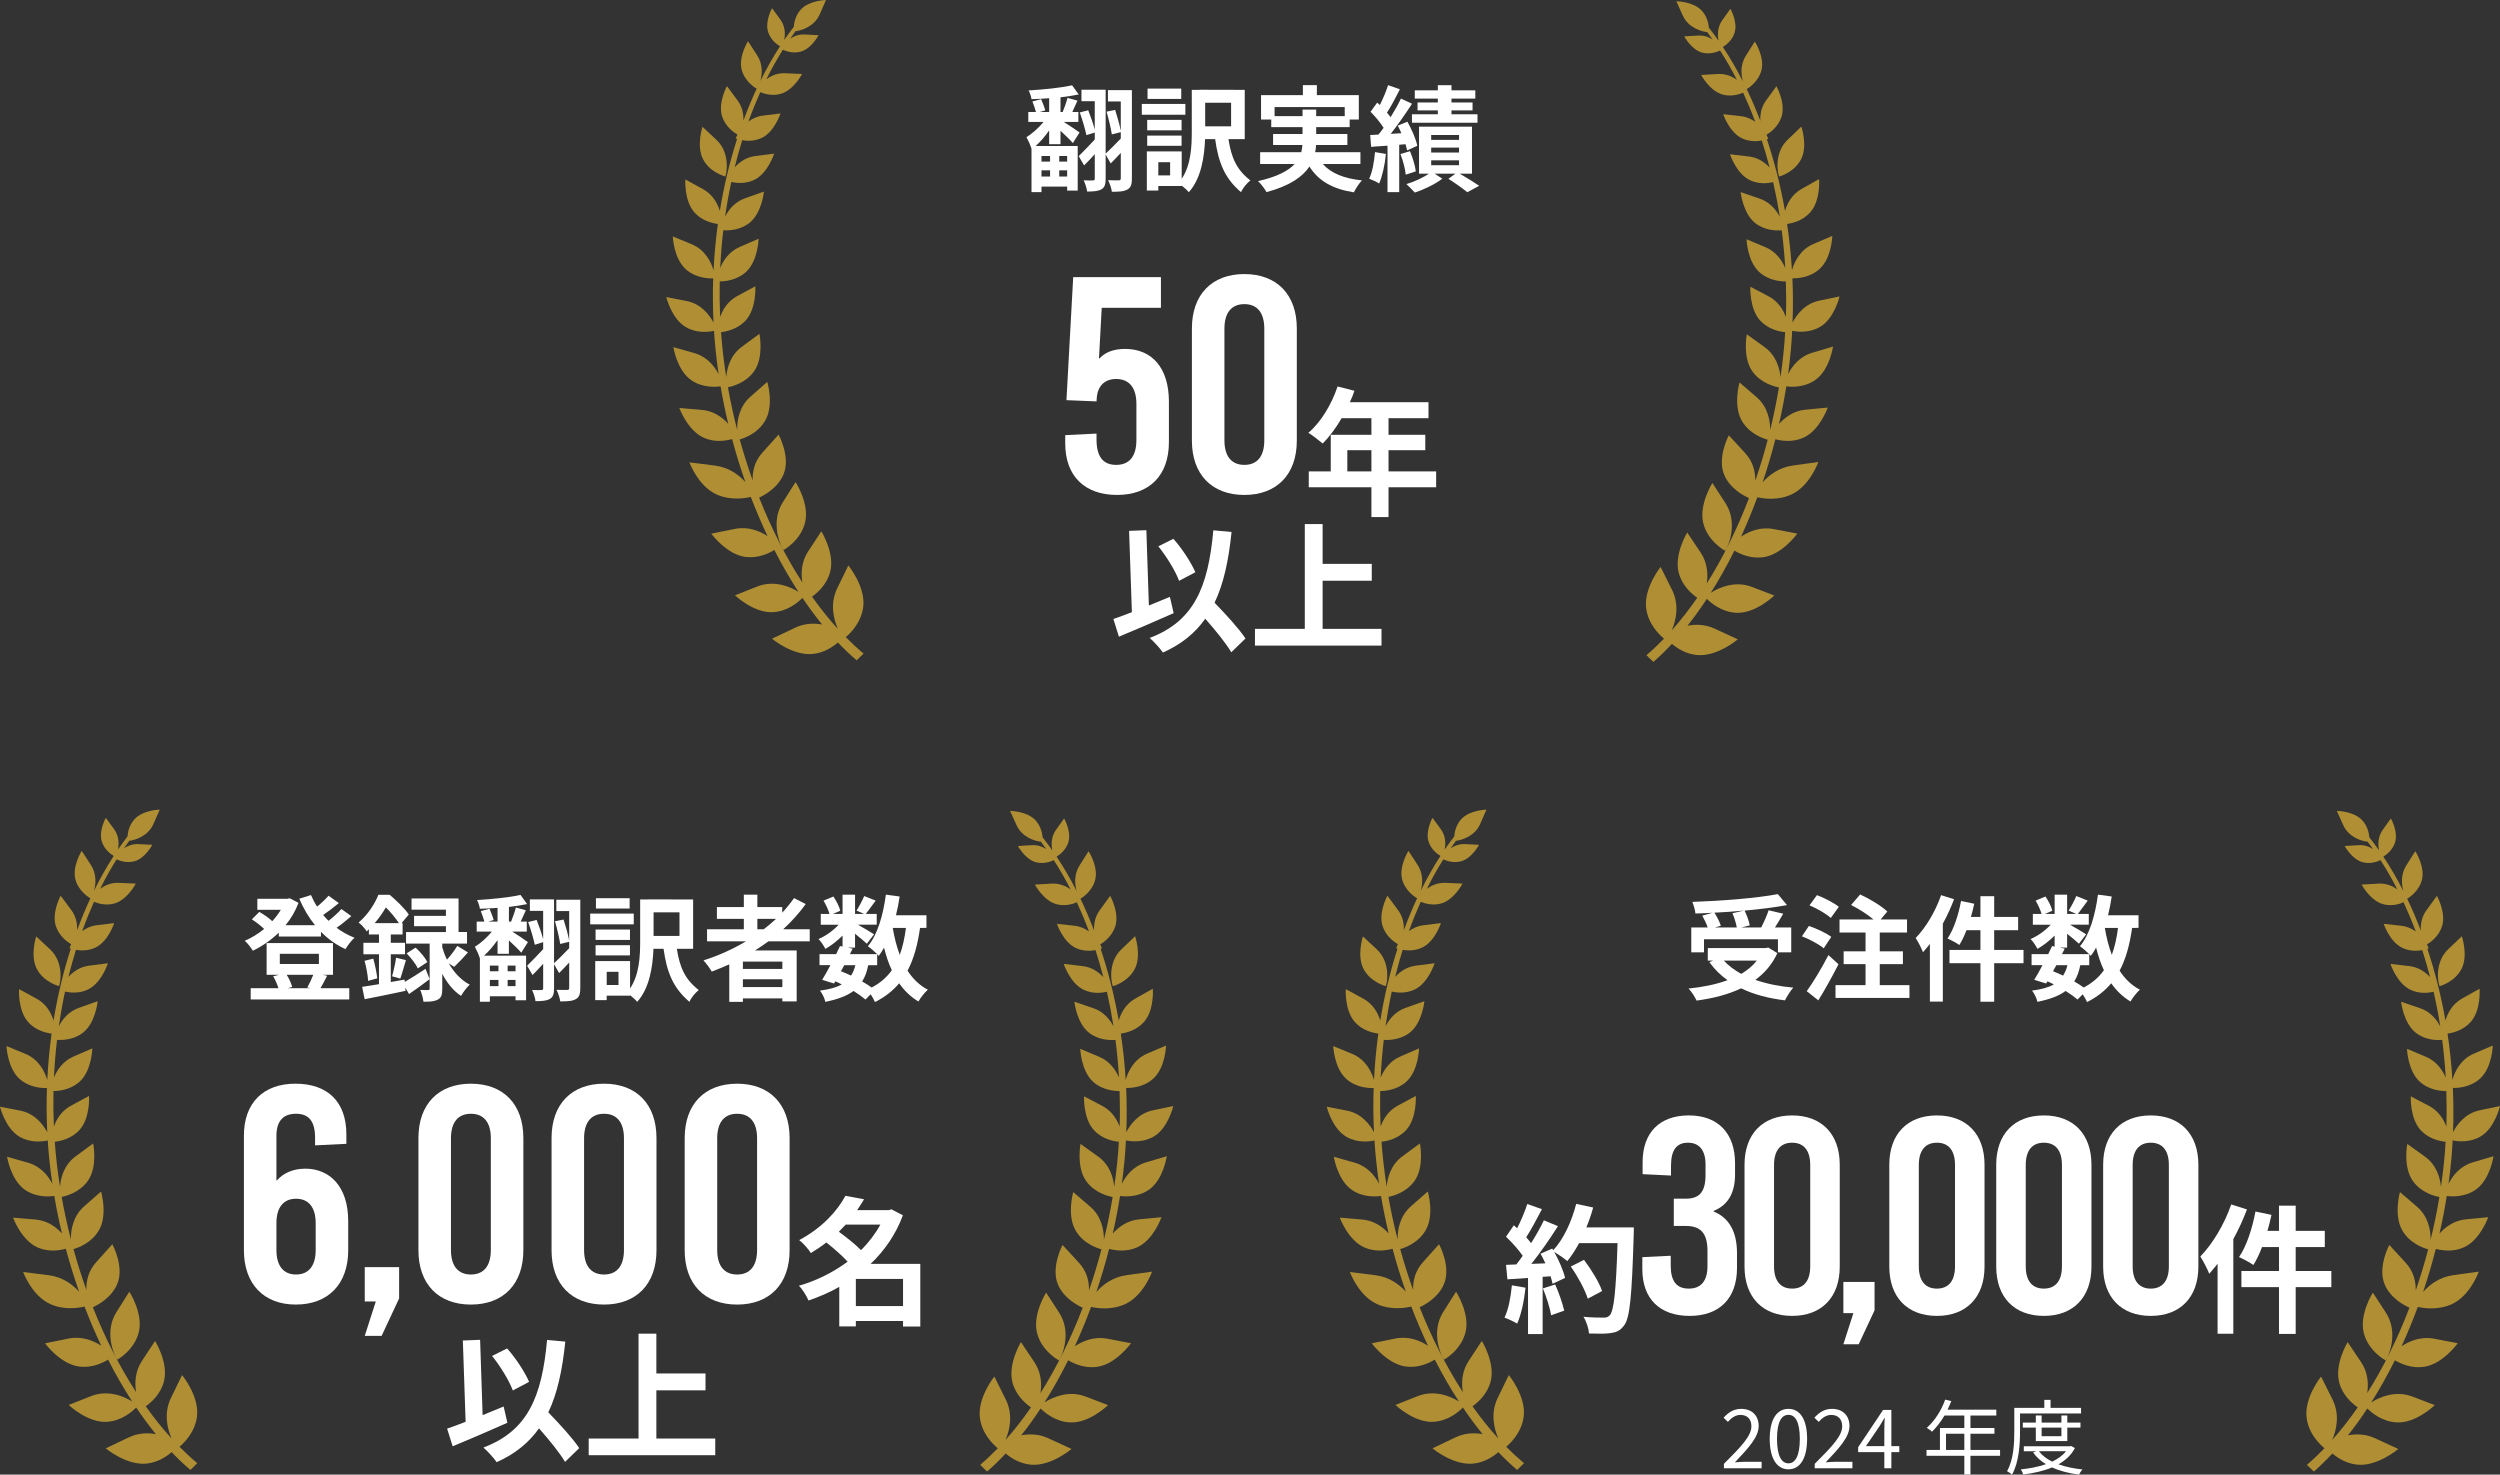 <?xml version="1.0" encoding="utf-8"?>
<!-- Generator: Adobe Illustrator 14.0.0, SVG Export Plug-In . SVG Version: 6.00 Build 43363)  -->
<!DOCTYPE svg PUBLIC "-//W3C//DTD SVG 1.1//EN" "http://www.w3.org/Graphics/SVG/1.1/DTD/svg11.dtd">
<svg version="1.1" id="レイヤー_1" xmlns="http://www.w3.org/2000/svg" xmlns:xlink="http://www.w3.org/1999/xlink" x="0px"
	 y="0px" width="552.129px" height="325.674px" viewBox="0 0 552.129 325.674" enable-background="new 0 0 552.129 325.674"
	 xml:space="preserve">
<rect x="0" y="0" width="552.129" height="325.674" fill="#333333" stroke="none"/>
<g>
	<path fill="#B08F34" d="M160.181,38.975c0.336-0.778,1.098-5.245-1.972-8.109c-3.069-2.862-3.069-2.862-3.069-2.862
		s-1.406,4.25,0.151,7.2C156.846,38.15,160.181,38.975,160.181,38.975z M190.652,133.974c0.522-4.448-3.295-9.095-3.295-9.095
		s0,0-2.463,5.072c-1.631,3.369-0.805,6.793,0.165,8.963c-1.986-2.175-3.897-4.565-5.725-7.137c1.187-0.837,3.309-2.682,4.031-5.56
		c1.021-4.083-1.973-8.872-1.973-8.872s0,0-2.909,4.426c-1.519,2.324-1.616,4.867-1.271,6.888
		c-3.635-5.613-6.865-11.957-9.56-18.763c1.122-0.51,4.184-2.135,5.428-5.226c1.538-3.825-1.132-8.683-1.132-8.683s0,0-3.581,3.988
		c-1.767,1.968-2.209,4.234-2.136,6.136c-1.059-2.953-2.016-5.976-2.862-9.058c0.888-0.249,4.006-1.3,5.659-4.218
		c1.942-3.429,0.432-8.497,0.432-8.497s0,0-3.725,3.271c-2.479,2.179-2.977,5.254-2.927,7.345c-0.796-3.104-1.485-6.25-2.046-9.432
		c0.897-0.167,3.985-0.928,5.826-3.601c2.167-3.161,1.133-8.198,1.133-8.198s0,0-3.885,2.859c-2.531,1.857-3.293,4.712-3.444,6.734
		c-0.277-1.766-0.522-3.542-0.723-5.32c-0.176-1.552-0.314-3.095-0.43-4.644c1.214-0.132,3.663-0.639,5.442-2.587
		c2.445-2.676,2.131-7.537,2.131-7.537s0,0-4.018,2.172c-2.068,1.121-3.178,2.969-3.754,4.622c-0.116-2.645-0.144-5.27-0.088-7.871
		c1.135-0.006,3.777-0.233,5.814-2.106c2.662-2.452,2.768-7.316,2.768-7.316s0,0-4.185,1.816c-2.329,1.013-3.617,2.969-4.295,4.66
		c0.13-2.821,0.362-5.61,0.687-8.355c1.086,0.076,3.68,0.044,5.795-1.643c2.74-2.194,3.177-6.895,3.177-6.895s0,0-4.173,1.477
		c-2.266,0.799-3.63,2.527-4.414,4.089c0.377-2.613,0.836-5.182,1.375-7.688c1.18,0.258,3.201,0.463,5.139-0.5
		c2.986-1.487,4.331-5.761,4.331-5.761s0,0-4.165,0.535c-2.014,0.255-3.518,1.344-4.555,2.49c0.504-2.04,1.055-4.036,1.662-5.988
		c1.129,0.195,2.777,0.246,4.37-0.535c2.804-1.379,4.081-5.371,4.081-5.371s0,0-3.901,0.479c-1.269,0.155-2.319,0.661-3.172,1.3
		c0.806-2.238,1.681-4.397,2.614-6.481c0.992,0.409,2.727,0.894,4.571,0.353c2.835-0.844,4.659-4.37,4.659-4.37s0,0-3.72-0.169
		c-1.693-0.079-3.101,0.553-4.165,1.334c1.14-2.298,2.356-4.474,3.645-6.517c0.76,0.347,2.323,0.891,4.009,0.397
		c2.354-0.693,3.874-3.614,3.874-3.614s0,0-3.08-0.151c-1.268-0.063-2.34,0.359-3.187,0.913c0.37-0.529,0.74-1.045,1.119-1.552
		l-0.01-0.085c1.139-0.107,4.187-0.913,5.417-3.733C182.422,0,182.422,0,182.422,0s-3.678,0.069-5.538,2.084
		c-1.175,1.269-1.495,2.852-1.577,3.85c-0.718,0.929-1.423,1.889-2.112,2.89c0.25-1.256,0.25-3.007-0.863-4.524
		c-1.824-2.493-1.824-2.493-1.824-2.493s-1.6,2.877-0.88,5.222c0.54,1.754,1.959,2.784,2.64,3.192c-1.546,2.384-3,4.956-4.353,7.692
		c0.419-1.505,0.596-3.708-0.69-5.686c-2.03-3.123-2.03-3.123-2.03-3.123s-2.116,3.362-1.407,6.23
		c0.639,2.591,2.887,3.998,3.322,4.25c-1.051,2.251-2.029,4.619-2.929,7.064c0.06-1.401-0.213-3.025-1.293-4.474
		c-2.344-3.16-2.344-3.16-2.344-3.16s-2.012,3.683-1.075,6.665c0.704,2.232,2.525,3.532,3.397,4.045
		c-0.203,0.39-0.326,0.705-0.364,0.872c0,0,0.101,0.041,0.282,0.097c-1.612,5.012-2.901,10.339-3.808,15.886
		c-0.517-1.682-1.594-3.652-3.732-4.82c-3.883-2.119-3.883-2.119-3.883-2.119s-0.323,4.703,2.038,7.31
		c1.658,1.833,3.937,2.358,5.146,2.512c-0.463,3.355-0.785,6.778-0.955,10.25c-0.532-1.845-1.872-4.542-4.792-5.755
		c-4.215-1.741-4.215-1.741-4.215-1.741s0.19,4.857,2.895,7.263c2.184,1.945,5.022,2.04,6.031,2.002
		c-0.108,3.227-0.084,6.491,0.077,9.785c-0.894-1.732-2.759-4.149-5.909-4.773c-4.531-0.891-4.531-0.891-4.531-0.891
		s1.154,4.789,4.321,6.64c2.43,1.423,5.11,1.067,6.224,0.822c0.088,1.332,0.188,2.66,0.324,3.989c0.186,1.87,0.42,3.73,0.695,5.588
		c-0.911-1.767-2.578-3.869-5.364-4.663c-4.636-1.316-4.636-1.316-4.636-1.316s0.792,5.078,3.926,7.279
		c2.474,1.734,5.381,1.539,6.5,1.378c0.472,2.786,1.041,5.551,1.695,8.286c-1.293-1.436-3.236-2.861-5.854-3.079
		c-4.942-0.419-4.942-0.419-4.942-0.419s1.801,4.977,5.402,6.577c2.426,1.077,4.895,0.667,6.248,0.287
		c0.862,3.233,1.847,6.4,2.933,9.498c-1.428-1.593-3.647-3.262-6.724-3.646c-5.637-0.712-5.637-0.712-5.637-0.712
		s1.906,5.223,5.966,7.071c3.037,1.386,6.188,0.894,7.592,0.558c1.142,2.981,2.379,5.875,3.702,8.667
		c-1.775-1.168-4.322-2.188-7.235-1.593c-5.19,1.051-5.19,1.051-5.19,1.051s3.336,4.559,7.507,5.125
		c2.757,0.372,5.122-0.736,6.415-1.53c1.67,3.274,3.458,6.372,5.341,9.269c-1.842-1.172-5.404-2.664-9.106-1.203
		c-4.927,1.952-4.927,1.952-4.927,1.952s4.087,3.903,8.289,3.728c3.344-0.145,5.757-2.289,6.609-3.164
		c1.406,2.087,2.86,4.045,4.354,5.884c-1.813-0.328-3.906-0.277-5.987,0.714c-5.089,2.421-5.089,2.421-5.089,2.421
		s4.621,3.853,9.073,3.358c2.388-0.261,4.255-1.467,5.481-2.527c1.356,1.426,2.741,2.745,4.144,3.941l1.52-1.492
		c-1.335-1.114-2.645-2.326-3.928-3.627C187.789,139.874,190.236,137.491,190.652,133.974z M172.875,110.948
		c-2.832,4.474-0.473,9.687,0.184,10.527c0,0,3.807-2.072,4.765-6.17c0.957-4.092-2.117-8.837-2.117-8.837
		S175.706,106.468,172.875,110.948z"/>
	<path fill="#B08F34" d="M397.771,35.165c1.518-2.965,0.063-7.2,0.063-7.2s0,0-3.034,2.9c-3.035,2.896-2.223,7.357-1.877,8.131
		C392.922,38.997,396.246,38.131,397.771,35.165z M367.504,141.045c-1.272,1.309-2.563,2.537-3.885,3.664l1.533,1.477
		c1.389-1.212,2.754-2.543,4.096-3.989c1.24,1.048,3.123,2.229,5.509,2.465c4.458,0.441,9.036-3.463,9.036-3.463s0,0-5.119-2.364
		c-2.091-0.966-4.188-0.995-5.994-0.642c1.473-1.857,2.908-3.834,4.281-5.938c0.869,0.869,3.306,2.984,6.648,3.085
		c4.206,0.129,8.248-3.822,8.248-3.822s0,0-4.948-1.896c-3.715-1.417-7.267,0.117-9.092,1.31c1.845-2.918,3.602-6.035,5.232-9.325
		c1.297,0.774,3.683,1.851,6.435,1.448c4.162-0.611,7.448-5.207,7.448-5.207s0,0-5.207-0.995c-2.922-0.561-5.452,0.491-7.216,1.677
		c1.291-2.801,2.5-5.713,3.602-8.708c1.404,0.319,4.565,0.772,7.581-0.642c4.042-1.898,5.887-7.143,5.887-7.143s0,0-5.629,0.777
		c-3.065,0.425-5.27,2.112-6.68,3.725c1.045-3.107,1.995-6.293,2.82-9.533c1.36,0.366,3.835,0.743,6.246-0.359
		c3.583-1.643,5.327-6.636,5.327-6.636s0,0-4.937,0.472c-2.619,0.249-4.54,1.694-5.824,3.148c0.623-2.742,1.165-5.516,1.605-8.305
		c1.121,0.148,4.023,0.309,6.479-1.455c3.11-2.235,3.841-7.326,3.841-7.326s0,0-4.621,1.37c-2.771,0.825-4.42,2.946-5.308,4.726
		c0.258-1.861,0.466-3.724,0.636-5.591c0.113-1.332,0.201-2.667,0.271-3.995c1.114,0.232,3.803,0.554,6.215-0.897
		c3.142-1.886,4.243-6.687,4.243-6.687s0,0-4.521,0.945c-3.142,0.661-4.974,3.1-5.855,4.838c0.132-3.29,0.113-6.561-0.032-9.784
		c1.015,0.021,3.848-0.101,6.007-2.072c2.683-2.437,2.809-7.297,2.809-7.297s0,0-4.187,1.794c-2.909,1.241-4.219,3.957-4.729,5.809
		c-0.215-3.473-0.573-6.891-1.077-10.241c1.209-0.164,3.481-0.721,5.119-2.569c2.33-2.632,1.952-7.335,1.952-7.335s0,0-3.86,2.166
		c-2.128,1.193-3.179,3.174-3.671,4.861c-0.976-5.534-2.323-10.845-3.998-15.838c0.183-0.06,0.283-0.101,0.283-0.101
		c-0.037-0.17-0.17-0.482-0.377-0.866c0.868-0.525,2.676-1.851,3.355-4.089c0.9-2.991-1.152-6.649-1.152-6.649s0,0-2.311,3.183
		c-1.064,1.464-1.316,3.091-1.24,4.489c-0.932-2.434-1.934-4.789-3.01-7.027c0.428-0.258,2.663-1.694,3.274-4.288
		c0.673-2.884-1.486-6.215-1.486-6.215s0,0-1.99,3.145c-1.265,1.993-1.063,4.193-0.629,5.692c-1.379-2.717-2.858-5.273-4.438-7.641
		c0.68-0.416,2.084-1.46,2.606-3.217c0.692-2.355-0.944-5.213-0.944-5.213s0,0-1.795,2.512c-1.096,1.53-1.07,3.287-0.813,4.537
		c-0.699-0.995-1.416-1.949-2.141-2.868c-0.095-0.995-0.44-2.575-1.625-3.828c-1.882-1.993-5.559-2.021-5.559-2.021s0,0,1.416,3.142
		c1.26,2.808,4.319,3.577,5.459,3.67L377.1,7.178c0.384,0.51,0.762,1.021,1.133,1.543c-0.85-0.542-1.926-0.951-3.191-0.869
		c-3.079,0.182-3.079,0.182-3.079,0.182s1.555,2.903,3.909,3.568c1.694,0.475,3.256-0.085,4.005-0.444
		c1.316,2.027,2.557,4.187,3.722,6.473c-1.07-0.765-2.487-1.386-4.182-1.288c-3.715,0.214-3.715,0.214-3.715,0.214
		s1.864,3.504,4.71,4.316c1.845,0.522,3.576,0.019,4.564-0.403c0.958,2.071,1.858,4.218,2.688,6.454
		c-0.855-0.633-1.913-1.127-3.179-1.268c-3.91-0.432-3.91-0.432-3.91-0.432s1.322,3.979,4.143,5.32
		c1.6,0.768,3.255,0.692,4.376,0.491c0.63,1.939,1.203,3.932,1.731,5.962c-1.052-1.134-2.563-2.204-4.584-2.437
		c-4.167-0.485-4.167-0.485-4.167-0.485s1.391,4.256,4.388,5.708c1.958,0.942,3.974,0.718,5.15,0.444
		c0.566,2.499,1.059,5.062,1.467,7.669c-0.806-1.549-2.19-3.265-4.464-4.036c-4.187-1.429-4.187-1.429-4.187-1.429
		s0.484,4.697,3.255,6.863c2.135,1.659,4.723,1.655,5.818,1.568c0.353,2.742,0.616,5.528,0.78,8.349
		c-0.705-1.681-2.015-3.62-4.351-4.609c-4.206-1.766-4.206-1.766-4.206-1.766s0.157,4.858,2.852,7.282
		c2.06,1.851,4.704,2.049,5.837,2.04c0.089,2.6,0.095,5.223,0.007,7.867c-0.599-1.646-1.726-3.479-3.81-4.574
		c-4.042-2.128-4.042-2.128-4.042-2.128s-0.259,4.867,2.216,7.515c1.801,1.924,4.263,2.408,5.472,2.521
		c-0.088,1.549-0.214,3.098-0.371,4.65c-0.183,1.779-0.403,3.554-0.661,5.327c-0.177-2.018-0.97-4.861-3.526-6.693
		c-3.916-2.812-3.916-2.812-3.916-2.812s-0.976,5.05,1.234,8.179c1.869,2.657,4.968,3.381,5.861,3.545
		c-0.522,3.18-1.177,6.334-1.933,9.448c0.025-2.087-0.51-5.16-3.016-7.307c-3.76-3.23-3.76-3.23-3.76-3.23s-1.448,5.087,0.529,8.487
		c1.688,2.903,4.816,3.917,5.711,4.156c-0.813,3.092-1.731,6.126-2.758,9.092c0.05-1.901-0.422-4.168-2.21-6.114
		c-3.627-3.948-3.627-3.948-3.627-3.948s-2.613,4.893-1.032,8.696c1.277,3.073,4.363,4.666,5.49,5.163
		c-2.613,6.841-5.773,13.222-9.338,18.876c0.315-2.027,0.189-4.568-1.36-6.873c-2.952-4.395-2.952-4.395-2.952-4.395
		s-2.94,4.826-1.87,8.894c0.755,2.871,2.896,4.69,4.093,5.515c-1.795,2.591-3.678,5.002-5.636,7.203
		c0.941-2.179,1.726-5.616,0.054-8.966c-2.519-5.043-2.519-5.043-2.519-5.043s-3.762,4.691-3.183,9.129
		C364.013,137.853,366.483,140.207,367.504,141.045z M378.183,106.667c0,0-3.022,4.779-2.015,8.859
		c1.001,4.086,4.835,6.114,4.835,6.114c0.648-0.847,2.947-6.089,0.063-10.528C378.183,106.667,378.183,106.667,378.183,106.667z"/>
	<g>
		<path fill="#FFFFFF" d="M231.707,28.808c-0.886,1.266-1.924,2.506-2.986,3.443h9.29v9.848h-2.329v-0.886h-5.67v1.215h-2.203
			v-9.569c-0.228-0.759-0.733-1.898-1.113-2.582c1.291-0.76,2.733-2.076,3.771-3.342h-3.366v-2.202h1.695
			c-0.177-0.658-0.506-1.595-0.784-2.329l1.924-0.506c0.329,0.81,0.76,1.848,0.911,2.481l-1.189,0.354h2.05v-3.038
			c-1.341,0.102-2.683,0.177-3.898,0.203c-0.075-0.557-0.354-1.392-0.633-1.924c3.316-0.203,7.215-0.582,9.595-1.139l1.468,2.025
			c-1.164,0.253-2.582,0.456-4.024,0.633v3.24h0.48c0.38-0.937,0.836-2.203,1.063-3.114l2.202,0.607
			c-0.405,0.886-0.784,1.747-1.139,2.506h1.341v2.202h-3.215c1.241,0.785,2.987,1.949,3.469,2.329l-1.469,2.329
			c-0.582-0.683-1.696-1.747-2.733-2.708v2.962h-2.507V28.808z M230.012,34.453v1.24h1.898v-1.24H230.012z M230.012,38.984h1.898
			v-1.367h-1.898V38.984z M235.682,34.453h-1.746v1.24h1.746V34.453z M235.682,38.984v-1.367h-1.746v1.367H235.682z M249.984,39.389
			c0,1.291-0.202,2.025-0.987,2.456c-0.76,0.456-1.873,0.506-3.442,0.506c-0.076-0.684-0.456-1.873-0.836-2.557
			c1.013,0.05,2.025,0.025,2.354,0.025s0.456-0.102,0.456-0.456V33.77c-0.76,0.81-1.494,1.594-2.229,2.329l-1.113-1.975v5.341
			c0,1.19-0.202,1.924-0.911,2.329c-0.734,0.431-1.747,0.506-3.189,0.506c-0.051-0.683-0.431-1.797-0.76-2.48
			c0.886,0.05,1.771,0.05,2.051,0.025c0.304,0,0.404-0.101,0.404-0.43v-5.367c-0.81,0.886-1.595,1.747-2.354,2.481l-1.19-2.05
			c0.887-0.861,2.202-2.228,3.544-3.671v-1.544l-1.848,0.582c-0.253-1.266-0.886-3.417-1.468-5.012l1.873-0.481
			c0.531,1.341,1.113,3.012,1.442,4.253v-6.253h-2.937v-2.531h5.342v14.1c0.835-0.76,2.101-2.025,3.342-3.316v-1.417l-1.975,0.481
			c-0.203-1.266-0.684-3.392-1.165-5.013l1.898-0.379c0.481,1.468,1.013,3.392,1.241,4.632v-6.506h-2.836v-2.506h5.291V39.389z"/>
		<path fill="#FFFFFF" d="M261.789,25.34h-9.62v-2.38h9.62V25.34z M271.307,30.732c0.633,4.101,1.798,6.759,4.835,9.113
			c-0.784,0.633-1.67,1.671-2.05,2.607c-3.696-3.139-5.013-6.658-5.722-11.72h-2.228c-0.151,3.923-0.86,8.708-3.595,11.72
			c-0.304-0.405-0.987-1.012-1.569-1.468v0.102h-5.164v0.987h-2.531V33.44h7.695v6.05c2.051-3.038,2.228-7.114,2.228-10.379v-9.265
			h1.696v-0.025l9.999,0.025v10.885H271.307z M260.953,28.783h-7.594v-2.304h7.594V28.783z M253.359,29.947h7.594V32.2h-7.594
			V29.947z M260.878,21.847h-7.442v-2.278h7.442V21.847z M258.422,35.82h-2.607v2.911h2.607V35.82z M271.89,22.682h-5.722v5.215
			h5.722V22.682z"/>
		<path fill="#FFFFFF" d="M292.148,36.225c1.798,2.025,4.633,3.189,8.633,3.62c-0.608,0.633-1.393,1.823-1.772,2.633
			c-4.81-0.759-7.822-2.557-9.822-5.696c-1.493,2.253-4.303,4.253-9.467,5.646c-0.354-0.658-1.216-1.797-1.874-2.43
			c4.253-0.962,6.684-2.278,8.075-3.772h-7.619v-2.607h9.088c0.126-0.532,0.202-1.063,0.253-1.595h-6.48v-2.43h6.506v-1.519h-6.911
			v-1.671h-2.253v-5.392h9.24v-2.203h3.088v2.203h9.266v5.392h-2.025v1.671h-7.392v1.519h6.885v2.43h-6.91
			c-0.025,0.531-0.076,1.063-0.203,1.595h10v2.607H292.148z M287.668,25.644v-1.443h3.013v1.443h6.303v-2h-15.492v2H287.668z"/>
		<path fill="#FFFFFF" d="M306.079,33.998c-0.228,2.405-0.784,4.911-1.493,6.531c-0.506-0.354-1.595-0.835-2.202-1.063
			c0.733-1.493,1.088-3.746,1.291-5.873L306.079,33.998z M309.016,31.972v10.456h-2.582V32.175l-3.62,0.253l-0.202-2.607
			l1.822-0.101c0.38-0.456,0.76-0.962,1.14-1.494c-0.709-1.139-1.873-2.506-2.886-3.544l1.468-2.025
			c0.178,0.177,0.38,0.354,0.582,0.531c0.709-1.392,1.418-3.088,1.823-4.379l2.607,0.912c-0.886,1.747-1.924,3.746-2.86,5.164
			c0.304,0.329,0.582,0.684,0.81,0.987c0.886-1.418,1.696-2.861,2.278-4.101l2.456,1.139c-1.393,2.126-3.114,4.632-4.709,6.657
			l2.354-0.151c-0.253-0.583-0.532-1.14-0.811-1.671l2.152-0.861c0.937,1.696,1.898,3.898,2.177,5.316l-2.253,1.013
			c-0.076-0.405-0.202-0.86-0.354-1.367L309.016,31.972z M311.396,33.39c0.607,1.418,1.139,3.24,1.291,4.456l-2.228,0.733
			c-0.102-1.24-0.607-3.113-1.165-4.556L311.396,33.39z M322.382,38.352c1.544,0.911,3.291,1.974,4.304,2.683l-2.633,1.417
			c-0.937-0.785-2.684-2.025-4.177-2.961l1.569-1.139h-4.607l1.696,1.113c-1.544,1.19-4.051,2.405-6.075,3.063
			c-0.456-0.531-1.291-1.341-1.849-1.873c1.722-0.506,3.722-1.443,4.987-2.303h-2.202V27.973h11.695v10.379H322.382z
			 M317.547,21.771h-5.088v-1.823h5.088v-1.139h3.013v1.139h5.265v1.823h-5.265v0.861h4.657v1.747h-4.657v0.861h5.746v1.873h-14.479
			v-1.873h5.721v-0.861h-4.48v-1.747h4.48V21.771z M316.078,30.884h6.152V29.82h-6.152V30.884z M316.078,33.693h6.152v-1.088h-6.152
			V33.693z M316.078,36.478h6.152v-1.063h-6.152V36.478z"/>
	</g>
	<g>
		<path fill="#FFFFFF" d="M256.394,67.981h-13.075l-0.609,11.178h0.135c1.017-1.152,2.778-2.1,5.623-2.1
			c5.963,0,9.688,4.201,9.688,11.653v8.943c0,7.316-4.269,11.653-11.449,11.653c-7.182,0-11.45-4.2-11.45-11.382v-1.829l6.911-0.339
			v1.287c0,3.861,1.49,5.624,4.336,5.624c2.98,0,4.471-1.965,4.471-5.488v-7.995c0-3.523-1.558-5.487-4.471-5.487
			c-2.439,0-3.997,1.422-4.269,3.997l-0.067,0.949l-6.64-0.271l1.49-27.167h19.376V67.981z"/>
		<path fill="#FFFFFF" d="M286.404,72.521v24.796c0,7.453-4.403,11.992-11.585,11.992c-7.181,0-11.585-4.539-11.585-11.992V72.521
			c0-7.453,4.404-11.992,11.585-11.992C282.001,60.529,286.404,65.068,286.404,72.521z M270.416,72.588v24.661
			c0,3.523,1.559,5.42,4.403,5.42c2.846,0,4.404-1.897,4.404-5.42V72.588c0-3.523-1.559-5.42-4.404-5.42
			C271.975,67.168,270.416,69.065,270.416,72.588z"/>
		<path fill="#FFFFFF" d="M317.176,107.612H306.66v6.58h-3.781v-6.58h-13.836v-3.505h4.857v-8.086h8.979v-3.659h-6.58
			c-1.261,2.183-2.736,4.15-4.182,5.596c-0.707-0.615-2.275-1.845-3.167-2.367c2.768-2.337,5.135-6.272,6.457-10.239l3.721,0.953
			c-0.277,0.861-0.615,1.691-1.015,2.521h17.371v3.536h-8.824v3.659h8.117v3.413h-8.117v4.674h10.516V107.612z M302.879,104.107
			v-4.674h-5.319v4.674H302.879z"/>
		<path fill="#FFFFFF" d="M259.202,135.416c-4.059,1.814-8.609,3.751-12.084,5.196l-1.229-3.905
			c1.168-0.399,2.552-0.892,4.089-1.506l-0.614-17.956l3.813-0.154l0.554,16.634c1.537-0.646,3.104-1.291,4.643-1.906
			L259.202,135.416z M271.931,144.056c-1.168-1.999-3.474-4.827-5.749-7.41c-2.245,3.197-5.289,5.658-9.348,7.472
			c-0.522-0.799-2.028-2.46-2.921-3.229c9.747-3.689,12.914-11.13,14.052-23.767l4.027,0.369
			c-0.646,6.303-1.752,11.438-3.751,15.619c2.552,2.644,5.411,5.75,6.826,7.902L271.931,144.056z M260.401,128.283
			c-0.769-2.122-2.736-5.35-4.581-7.625l3.32-1.661c1.998,2.245,3.936,5.258,4.857,7.38L260.401,128.283z"/>
		<path fill="#FFFFFF" d="M305.108,138.89v3.689h-27.949v-3.689h11.008v-23.152h3.936v8.793h10.854v3.72h-10.854v10.638H305.108z"/>
	</g>
</g>
<g>
	<g>
		<path fill="#B08F34" d="M13.036,217.782c0.335-0.777,1.097-5.245-1.972-8.109c-3.07-2.862-3.07-2.862-3.07-2.862
			s-1.405,4.25,0.151,7.2C9.701,216.958,13.036,217.782,13.036,217.782z M43.508,312.781c0.522-4.448-3.295-9.095-3.295-9.095
			s0,0-2.464,5.072c-1.63,3.368-0.804,6.793,0.166,8.963c-1.987-2.176-3.897-4.565-5.726-7.137c1.188-0.837,3.31-2.682,4.031-5.56
			c1.021-4.083-1.972-8.872-1.972-8.872s0,0-2.909,4.426c-1.52,2.324-1.616,4.867-1.271,6.889
			c-3.635-5.613-6.865-11.957-9.56-18.763c1.122-0.51,4.184-2.134,5.427-5.226c1.538-3.825-1.132-8.683-1.132-8.683s0,0-3.58,3.989
			c-1.767,1.968-2.209,4.234-2.137,6.136c-1.058-2.953-2.015-5.976-2.861-9.058c0.888-0.249,4.006-1.3,5.658-4.218
			c1.942-3.429,0.432-8.497,0.432-8.497s0,0-3.725,3.271c-2.479,2.179-2.977,5.254-2.926,7.345c-0.797-3.104-1.486-6.25-2.046-9.432
			c0.896-0.167,3.985-0.928,5.825-3.601c2.168-3.161,1.134-8.198,1.134-8.198s0,0-3.885,2.859c-2.531,1.857-3.293,4.712-3.444,6.734
			c-0.277-1.767-0.522-3.542-0.723-5.321c-0.177-1.552-0.315-3.095-0.43-4.644c1.214-0.132,3.663-0.639,5.441-2.587
			c2.446-2.676,2.132-7.537,2.132-7.537s0,0-4.018,2.172c-2.068,1.121-3.178,2.969-3.754,4.621c-0.117-2.644-0.144-5.27-0.089-7.87
			c1.136-0.006,3.778-0.233,5.815-2.106c2.661-2.452,2.767-7.316,2.767-7.316s0,0-4.184,1.816c-2.33,1.014-3.617,2.969-4.296,4.66
			c0.131-2.821,0.362-5.61,0.687-8.356c1.086,0.076,3.681,0.045,5.796-1.643c2.74-2.194,3.177-6.895,3.177-6.895s0,0-4.173,1.477
			c-2.266,0.8-3.63,2.528-4.414,4.09c0.376-2.613,0.836-5.182,1.374-7.688c1.181,0.258,3.202,0.463,5.14-0.5
			c2.986-1.486,4.33-5.761,4.33-5.761s0,0-4.165,0.535c-2.013,0.255-3.517,1.344-4.554,2.49c0.504-2.04,1.055-4.037,1.662-5.988
			c1.129,0.195,2.776,0.246,4.37-0.535c2.803-1.379,4.081-5.371,4.081-5.371s0,0-3.902,0.479c-1.269,0.154-2.318,0.661-3.172,1.3
			c0.807-2.238,1.682-4.398,2.615-6.482c0.991,0.409,2.727,0.894,4.57,0.353c2.836-0.844,4.66-4.37,4.66-4.37s0,0-3.72-0.17
			c-1.693-0.079-3.102,0.554-4.165,1.334c1.14-2.298,2.356-4.474,3.644-6.517c0.761,0.347,2.323,0.891,4.01,0.397
			c2.354-0.693,3.874-3.614,3.874-3.614s0,0-3.081-0.151c-1.267-0.063-2.339,0.359-3.186,0.913c0.369-0.529,0.739-1.045,1.119-1.552
			l-0.01-0.085c1.139-0.107,4.186-0.913,5.417-3.733c1.38-3.161,1.38-3.161,1.38-3.161s-3.677,0.069-5.537,2.084
			c-1.175,1.269-1.496,2.852-1.577,3.85c-0.719,0.929-1.424,1.889-2.113,2.89c0.251-1.256,0.251-3.006-0.862-4.523
			c-1.824-2.493-1.824-2.493-1.824-2.493s-1.6,2.877-0.88,5.223c0.54,1.753,1.958,2.783,2.64,3.192
			c-1.546,2.383-3,4.956-4.353,7.691c0.419-1.505,0.596-3.709-0.69-5.686c-2.031-3.123-2.031-3.123-2.031-3.123
			s-2.115,3.362-1.407,6.23c0.64,2.591,2.888,3.998,3.323,4.25c-1.052,2.251-2.029,4.619-2.93,7.064
			c0.061-1.401-0.212-3.025-1.292-4.474c-2.344-3.16-2.344-3.16-2.344-3.16s-2.012,3.683-1.075,6.665
			c0.704,2.232,2.524,3.532,3.396,4.045c-0.203,0.39-0.325,0.706-0.363,0.872c0,0,0.101,0.041,0.281,0.098
			c-1.611,5.012-2.9,10.339-3.808,15.886c-0.516-1.681-1.593-3.652-3.731-4.82c-3.884-2.119-3.884-2.119-3.884-2.119
			s-0.322,4.703,2.039,7.31c1.657,1.833,3.937,2.358,5.146,2.512c-0.463,3.356-0.786,6.778-0.956,10.25
			c-0.531-1.845-1.871-4.542-4.791-5.755c-4.216-1.741-4.216-1.741-4.216-1.741s0.19,4.857,2.896,7.263
			c2.183,1.945,5.022,2.04,6.031,2.002c-0.108,3.227-0.085,6.492,0.077,9.785c-0.894-1.732-2.759-4.149-5.909-4.773
			C0,244.413,0,244.413,0,244.413s1.153,4.789,4.32,6.639c2.431,1.423,5.111,1.068,6.225,0.822c0.088,1.332,0.188,2.66,0.324,3.989
			c0.186,1.87,0.42,3.73,0.695,5.588c-0.911-1.767-2.578-3.869-5.364-4.663c-4.636-1.316-4.636-1.316-4.636-1.316
			s0.791,5.078,3.926,7.279c2.473,1.734,5.38,1.539,6.499,1.378c0.473,2.787,1.042,5.55,1.695,8.286
			c-1.292-1.436-3.236-2.861-5.853-3.079c-4.942-0.419-4.942-0.419-4.942-0.419s1.801,4.977,5.402,6.577
			c2.426,1.076,4.894,0.667,6.247,0.287c0.863,3.232,1.847,6.4,2.934,9.498c-1.428-1.593-3.648-3.261-6.724-3.646
			c-5.637-0.711-5.637-0.711-5.637-0.711s1.906,5.223,5.966,7.071c3.036,1.385,6.188,0.894,7.592,0.557
			c1.142,2.981,2.379,5.875,3.702,8.667c-1.775-1.168-4.322-2.188-7.235-1.593c-5.19,1.051-5.19,1.051-5.19,1.051
			s3.336,4.559,7.507,5.125c2.756,0.372,5.122-0.737,6.414-1.53c1.67,3.274,3.459,6.372,5.341,9.268
			c-1.841-1.171-5.403-2.664-9.105-1.203c-4.927,1.952-4.927,1.952-4.927,1.952s4.086,3.904,8.289,3.728
			c3.343-0.145,5.756-2.289,6.609-3.164c1.405,2.087,2.86,4.045,4.354,5.884c-1.813-0.328-3.906-0.277-5.987,0.714
			c-5.089,2.422-5.089,2.422-5.089,2.422s4.621,3.853,9.072,3.358c2.389-0.261,4.255-1.467,5.481-2.527
			c1.356,1.426,2.742,2.745,4.145,3.941l1.519-1.493c-1.335-1.114-2.645-2.327-3.927-3.626
			C40.645,318.681,43.092,316.298,43.508,312.781z M25.729,289.756c-2.831,4.474-0.472,9.687,0.185,10.527
			c0,0,3.806-2.071,4.765-6.17c0.957-4.092-2.117-8.837-2.117-8.837S28.562,285.276,25.729,289.756z"/>
		<path fill="#B08F34" d="M250.625,213.973c1.518-2.965,0.063-7.2,0.063-7.2s0,0-3.035,2.9c-3.034,2.896-2.223,7.357-1.876,8.131
			C245.777,217.804,249.102,216.938,250.625,213.973z M220.358,319.853c-1.271,1.309-2.563,2.537-3.885,3.664l1.533,1.476
			c1.389-1.211,2.755-2.543,4.096-3.988c1.241,1.048,3.123,2.229,5.51,2.465c4.458,0.44,9.035-3.463,9.035-3.463s0,0-5.119-2.364
			c-2.09-0.966-4.187-0.995-5.994-0.642c1.474-1.857,2.909-3.834,4.282-5.938c0.868,0.869,3.305,2.984,6.648,3.085
			c4.206,0.129,8.248-3.822,8.248-3.822s0,0-4.948-1.896c-3.716-1.417-7.267,0.116-9.093,1.31c1.846-2.918,3.602-6.035,5.232-9.325
			c1.297,0.774,3.684,1.851,6.436,1.448c4.161-0.611,7.448-5.207,7.448-5.207s0,0-5.207-0.995c-2.922-0.56-5.453,0.491-7.216,1.678
			c1.291-2.802,2.5-5.714,3.602-8.708c1.404,0.318,4.564,0.771,7.581-0.642c4.042-1.898,5.887-7.143,5.887-7.143s0,0-5.629,0.777
			c-3.066,0.425-5.27,2.112-6.681,3.725c1.046-3.107,1.996-6.293,2.821-9.533c1.36,0.366,3.834,0.743,6.246-0.359
			c3.582-1.643,5.326-6.636,5.326-6.636s0,0-4.936,0.472c-2.62,0.249-4.54,1.694-5.825,3.148c0.624-2.742,1.165-5.516,1.606-8.305
			c1.12,0.148,4.022,0.308,6.479-1.455c3.11-2.235,3.841-7.326,3.841-7.326s0,0-4.621,1.369c-2.771,0.825-4.42,2.947-5.309,4.726
			c0.258-1.861,0.467-3.724,0.637-5.591c0.113-1.332,0.201-2.667,0.271-3.995c1.114,0.232,3.803,0.554,6.214-0.898
			c3.143-1.885,4.244-6.687,4.244-6.687s0,0-4.521,0.945c-3.142,0.661-4.975,3.101-5.855,4.839c0.132-3.29,0.113-6.561-0.032-9.785
			c1.014,0.022,3.848-0.1,6.007-2.071c2.683-2.437,2.809-7.297,2.809-7.297s0,0-4.188,1.794c-2.909,1.241-4.218,3.957-4.729,5.808
			c-0.214-3.472-0.572-6.891-1.076-10.241c1.209-0.164,3.481-0.721,5.118-2.569c2.33-2.632,1.952-7.335,1.952-7.335s0,0-3.859,2.166
			c-2.128,1.193-3.18,3.173-3.671,4.861c-0.976-5.535-2.323-10.845-3.998-15.838c0.183-0.06,0.283-0.101,0.283-0.101
			c-0.038-0.17-0.17-0.482-0.378-0.866c0.869-0.525,2.677-1.851,3.356-4.089c0.9-2.991-1.152-6.649-1.152-6.649s0,0-2.311,3.183
			c-1.064,1.464-1.316,3.091-1.241,4.489c-0.932-2.434-1.933-4.789-3.01-7.027c0.429-0.258,2.664-1.694,3.274-4.288
			c0.674-2.884-1.486-6.215-1.486-6.215s0,0-1.989,3.145c-1.265,1.993-1.063,4.193-0.63,5.692c-1.379-2.718-2.858-5.273-4.438-7.641
			c0.68-0.416,2.084-1.46,2.606-3.217c0.693-2.355-0.944-5.213-0.944-5.213s0,0-1.794,2.512c-1.096,1.53-1.071,3.287-0.813,4.537
			c-0.699-0.995-1.416-1.949-2.141-2.868c-0.095-0.995-0.441-2.575-1.625-3.828c-1.882-1.993-5.56-2.021-5.56-2.021s0,0,1.417,3.142
			c1.259,2.808,4.319,3.577,5.459,3.671l-0.007,0.082c0.385,0.51,0.763,1.02,1.134,1.542c-0.85-0.541-1.927-0.95-3.192-0.868
			c-3.079,0.182-3.079,0.182-3.079,0.182s1.556,2.903,3.91,3.567c1.694,0.475,3.256-0.085,4.005-0.444
			c1.315,2.027,2.556,4.187,3.721,6.472c-1.07-0.765-2.487-1.385-4.181-1.288c-3.715,0.214-3.715,0.214-3.715,0.214
			s1.864,3.504,4.71,4.316c1.845,0.523,3.576,0.019,4.564-0.403c0.957,2.071,1.857,4.218,2.688,6.454
			c-0.856-0.633-1.914-1.127-3.18-1.269c-3.91-0.431-3.91-0.431-3.91-0.431s1.323,3.979,4.144,5.32
			c1.6,0.768,3.255,0.692,4.376,0.491c0.63,1.939,1.202,3.932,1.731,5.962c-1.052-1.133-2.563-2.204-4.584-2.437
			c-4.168-0.485-4.168-0.485-4.168-0.485s1.392,4.256,4.389,5.708c1.958,0.941,3.973,0.718,5.15,0.444
			c0.566,2.499,1.058,5.062,1.467,7.668c-0.806-1.549-2.191-3.265-4.464-4.036c-4.188-1.429-4.188-1.429-4.188-1.429
			s0.484,4.697,3.256,6.863c2.134,1.659,4.722,1.656,5.817,1.568c0.353,2.742,0.617,5.528,0.781,8.349
			c-0.706-1.681-2.015-3.62-4.352-4.609c-4.206-1.766-4.206-1.766-4.206-1.766s0.158,4.858,2.853,7.282
			c2.059,1.851,4.703,2.049,5.837,2.04c0.088,2.6,0.095,5.223,0.006,7.867c-0.598-1.646-1.725-3.479-3.809-4.574
			c-4.043-2.128-4.043-2.128-4.043-2.128s-0.258,4.868,2.217,7.515c1.801,1.924,4.263,2.408,5.472,2.521
			c-0.089,1.549-0.215,3.098-0.372,4.65c-0.183,1.779-0.402,3.554-0.661,5.327c-0.176-2.018-0.969-4.861-3.525-6.693
			c-3.917-2.811-3.917-2.811-3.917-2.811s-0.976,5.05,1.234,8.179c1.87,2.657,4.968,3.381,5.862,3.545
			c-0.522,3.179-1.178,6.334-1.934,9.448c0.025-2.087-0.51-5.16-3.016-7.307c-3.759-3.23-3.759-3.23-3.759-3.23
			s-1.448,5.088,0.528,8.488c1.688,2.903,4.817,3.917,5.711,4.156c-0.812,3.091-1.731,6.126-2.758,9.091
			c0.051-1.901-0.421-4.167-2.21-6.113c-3.626-3.948-3.626-3.948-3.626-3.948s-2.613,4.893-1.033,8.695
			c1.278,3.073,4.363,4.666,5.49,5.163c-2.613,6.841-5.773,13.222-9.337,18.876c0.314-2.028,0.188-4.568-1.36-6.873
			c-2.953-4.395-2.953-4.395-2.953-4.395s-2.94,4.826-1.87,8.894c0.756,2.871,2.896,4.691,4.093,5.516
			c-1.794,2.591-3.677,5.002-5.635,7.203c0.941-2.179,1.726-5.616,0.054-8.966c-2.519-5.043-2.519-5.043-2.519-5.043
			s-3.763,4.691-3.183,9.129C216.867,316.66,219.339,319.015,220.358,319.853z M231.037,285.474c0,0-3.021,4.779-2.015,8.859
			c1.001,4.086,4.836,6.114,4.836,6.114c0.648-0.847,2.946-6.089,0.063-10.528C231.037,285.474,231.037,285.474,231.037,285.474z"/>
		<g>
			<g>
				<path fill="#FFFFFF" d="M77.593,202.325c-1.013,0.886-2.177,1.823-3.266,2.582c1.215,0.886,2.557,1.645,3.975,2.203
					c-0.684,0.557-1.545,1.721-2,2.506c-2.025-0.911-3.848-2.228-5.418-3.822v1.038h-9.315v-0.86c-1.721,1.67-3.695,3.012-5.721,4
					c-0.405-0.658-1.189-1.696-1.798-2.202c1.469-0.608,2.937-1.519,4.278-2.607c-0.709-0.709-1.797-1.544-2.708-2.126l1.646-1.646
					c0.962,0.558,2.151,1.342,2.86,2.051c0.733-0.785,1.366-1.646,1.898-2.506h-5.189v-2.43h6.632l0.507-0.126l1.949,1.012
					c-0.684,1.848-1.671,3.494-2.86,4.937h6.506c-1.393-1.721-2.558-3.696-3.469-5.848l2.582-0.81
					c0.38,0.886,0.811,1.747,1.342,2.557c0.937-0.76,1.873-1.646,2.531-2.405l2.278,1.62c-1.088,0.911-2.354,1.873-3.468,2.633
					c0.38,0.455,0.785,0.886,1.189,1.291c1.038-0.81,2.127-1.797,2.836-2.608L77.593,202.325z M72.251,215.488
					c-0.531,1.038-1.038,2.025-1.468,2.759h6.354v2.481H55.366v-2.481h6.126c-0.253-0.835-0.683-1.848-1.164-2.633l1.316-0.329
					h-2.759v-7.012h14.656v7.012h-2.278L72.251,215.488z M61.797,212.906h8.632v-2.253h-8.632V212.906z M63.315,215.286
					c0.557,0.861,1.013,1.924,1.215,2.684l-0.962,0.278h4.987l-0.684-0.152c0.43-0.76,0.962-1.898,1.316-2.81H63.315z"/>
				<path fill="#FFFFFF" d="M89.396,216.855c1.267-0.734,2.937-1.797,4.582-2.886l0.912,2.278c-1.494,1.139-3.114,2.304-4.557,3.291
					l-0.836-1.443l0.076,0.734c-3.139,0.658-6.48,1.367-9.037,1.848l-0.557-2.734c1.063-0.152,2.328-0.354,3.721-0.583v-6.607
					h-3.442v-2.531h3.442v-1.848h-2.228v-1.139c-0.152,0.152-0.329,0.304-0.481,0.456c-0.379-0.582-1.215-1.569-1.797-1.949
					c2.126-1.797,3.595-4.177,4.379-6.126h2.481c1.493,1.241,3.341,3.038,4.228,4.354l-1.595,1.899h0.228v2.506h-2.607v1.848h3.139
					v2.531h-3.139v6.126l3.038-0.531L89.396,216.855z M82.436,211.716c0.405,1.392,0.76,3.19,0.886,4.354l-2.024,0.557
					c-0.051-1.216-0.405-3.038-0.785-4.43L82.436,211.716z M88.105,203.869c-0.708-1.038-1.822-2.456-2.886-3.468
					c-0.633,1.088-1.442,2.278-2.455,3.468H88.105z M86.587,215.615c0.329-1.114,0.734-2.911,0.886-4.101l2.178,0.531
					c-0.456,1.417-0.861,3.038-1.24,4.076L86.587,215.615z M99.117,212.754c1.063,1.873,2.583,3.645,4.633,4.708
					c-0.607,0.532-1.493,1.696-1.924,2.48c-1.797-1.165-3.164-2.987-4.151-4.886v3.316c0,1.266-0.177,1.975-0.962,2.379
					c-0.785,0.431-1.772,0.481-3.189,0.481c-0.076-0.76-0.38-1.823-0.709-2.608c0.709,0.051,1.468,0.025,1.722,0.025
					c0.278,0,0.354-0.076,0.354-0.329V208.4h-5.215v-2.557h8.809v-1.292h-7.037v-2.278h7.037v-1.367h-7.594v-2.481h10.379v7.417
					h1.873v2.557h-5.468v0.835c0.253,0.86,0.582,1.797,1.038,2.708c0.784-0.86,1.721-2.101,2.278-3.037l2.354,1.442
					c-1.012,1.165-2.151,2.354-3.037,3.19L99.117,212.754z M91.776,209.286c1.013,0.886,2.127,2.229,2.607,3.19l-2.101,1.392
					c-0.431-0.937-1.52-2.33-2.481-3.316L91.776,209.286z"/>
				<path fill="#FFFFFF" d="M109.884,207.616c-0.886,1.266-1.924,2.506-2.986,3.442h9.29v9.848h-2.329v-0.886h-5.67v1.215h-2.203
					v-9.569c-0.228-0.76-0.733-1.899-1.113-2.582c1.291-0.76,2.733-2.076,3.771-3.342h-3.366v-2.202h1.695
					c-0.177-0.658-0.506-1.595-0.784-2.329l1.924-0.506c0.329,0.81,0.76,1.848,0.911,2.481l-1.189,0.354h2.05v-3.038
					c-1.341,0.102-2.683,0.177-3.898,0.203c-0.075-0.557-0.354-1.392-0.633-1.924c3.316-0.203,7.215-0.582,9.595-1.139l1.468,2.025
					c-1.164,0.253-2.582,0.456-4.024,0.633v3.24h0.48c0.38-0.937,0.836-2.203,1.063-3.114l2.202,0.607
					c-0.405,0.886-0.784,1.747-1.139,2.506h1.342v2.202h-3.216c1.241,0.785,2.987,1.95,3.469,2.329l-1.469,2.329
					c-0.582-0.684-1.696-1.747-2.733-2.708v2.961h-2.507V207.616z M108.188,213.261v1.24h1.898v-1.24H108.188z M108.188,217.792
					h1.898v-1.367h-1.898V217.792z M113.858,213.261h-1.746v1.24h1.746V213.261z M113.858,217.792v-1.367h-1.746v1.367H113.858z
					 M128.161,218.197c0,1.291-0.202,2.025-0.987,2.456c-0.76,0.456-1.873,0.506-3.442,0.506c-0.076-0.684-0.456-1.873-0.836-2.557
					c1.013,0.05,2.025,0.025,2.354,0.025s0.456-0.101,0.456-0.456v-5.594c-0.76,0.81-1.494,1.595-2.229,2.329l-1.113-1.975v5.341
					c0,1.189-0.202,1.924-0.911,2.329c-0.734,0.431-1.747,0.506-3.189,0.506c-0.051-0.684-0.431-1.797-0.76-2.481
					c0.886,0.051,1.771,0.051,2.051,0.025c0.304,0,0.404-0.101,0.404-0.431v-5.366c-0.81,0.886-1.595,1.747-2.354,2.481l-1.19-2.05
					c0.887-0.861,2.202-2.229,3.544-3.671v-1.544l-1.848,0.583c-0.253-1.266-0.886-3.417-1.468-5.012l1.873-0.481
					c0.531,1.342,1.113,3.012,1.442,4.253v-6.253h-2.937v-2.531h5.342v14.1c0.835-0.759,2.101-2.025,3.342-3.316v-1.418
					l-1.975,0.481c-0.203-1.265-0.684-3.392-1.165-5.012l1.898-0.38c0.481,1.468,1.013,3.393,1.241,4.633v-6.506h-2.836v-2.506
					h5.291V218.197z"/>
				<path fill="#FFFFFF" d="M139.966,204.147h-9.62v-2.379h9.62V204.147z M149.483,209.54c0.633,4.1,1.798,6.758,4.835,9.113
					c-0.784,0.633-1.67,1.67-2.05,2.607c-3.696-3.139-5.013-6.658-5.722-11.72h-2.228c-0.151,3.923-0.86,8.708-3.595,11.72
					c-0.304-0.405-0.987-1.012-1.569-1.468v0.102h-5.164v0.987h-2.531v-8.632h7.695v6.05c2.051-3.038,2.228-7.113,2.228-10.379
					v-9.265h1.696v-0.025l9.999,0.025v10.886H149.483z M139.13,207.59h-7.594v-2.303h7.594V207.59z M131.536,208.755h7.594v2.253
					h-7.594V208.755z M139.055,200.654h-7.442v-2.278h7.442V200.654z M136.599,214.627h-2.607v2.911h2.607V214.627z
					 M150.066,201.489h-5.722v5.215h5.722V201.489z"/>
				<path fill="#FFFFFF" d="M169.718,207.894c-0.987,0.708-1.949,1.367-2.987,2.025h9.215v11.24h-3.164V220.5h-8.709v0.759h-3.012
					v-8.278c-1.266,0.557-2.582,1.114-3.873,1.595c-0.354-0.658-1.266-1.874-1.823-2.481c3.316-1.039,6.48-2.481,9.392-4.202h-8.606
					v-2.658h8.126v-2.304h-5.949v-2.607h5.949v-2.734h2.987v2.734h5.493v1.241c0.962-1.038,1.822-2.102,2.607-3.215l2.582,1.316
					c-1.443,2-3.14,3.874-4.987,5.569h5.873v2.658H169.718z M172.781,212.375h-8.709v1.62h8.709V212.375z M172.781,217.995v-1.722
					h-8.709v1.722H172.781z M167.263,205.236h1.392c0.962-0.734,1.874-1.494,2.734-2.304h-4.126V205.236z"/>
				<path fill="#FFFFFF" d="M203.191,204.932c-0.531,3.747-1.393,6.886-2.76,9.442c1.165,1.797,2.633,3.24,4.481,4.202
					c-0.684,0.607-1.62,1.772-2.076,2.607c-1.722-1.038-3.113-2.38-4.253-4.025c-1.393,1.67-3.139,3.038-5.341,4.151
					c-0.178-0.43-0.558-1.114-0.962-1.721l-1.14,1.164c-0.684-0.582-1.595-1.241-2.633-1.898c-1.493,1.114-3.519,1.848-6.228,2.405
					c-0.177-0.861-0.708-1.873-1.189-2.481c2.051-0.278,3.62-0.683,4.81-1.367c-0.455-0.253-0.937-0.481-1.417-0.684l-0.279,0.481
					l-2.632-0.81c0.557-0.886,1.189-2.025,1.822-3.24h-2.405v-2.43h3.671c0.304-0.633,0.607-1.24,0.86-1.797l0.558,0.126v-2.43
					c-1.165,1.165-2.531,2.228-3.798,2.937c-0.329-0.658-0.962-1.646-1.519-2.177c1.544-0.633,3.24-1.848,4.455-3.164h-3.948v-2.38
					h1.924c-0.229-0.861-0.785-2.025-1.316-2.937l2.177-0.911c0.658,0.962,1.316,2.253,1.519,3.139l-1.62,0.708h2.127v-4.253h2.759
					v4.253h2l-1.671-0.734c0.582-0.912,1.291-2.253,1.696-3.215l2.531,1.012c-0.784,1.088-1.569,2.152-2.177,2.937h2.404v2.38
					h-4.151c1.215,0.683,3.013,1.747,3.569,2.126l-1.595,2.076c-0.557-0.532-1.62-1.418-2.607-2.203v3.063h-1.62l1.089,0.229
					l-0.607,1.215h6.024c-0.582-0.582-1.493-1.367-2.051-1.747c2.152-2.582,3.367-6.885,3.975-11.392l3.038,0.405
					c-0.203,1.417-0.481,2.81-0.811,4.151h6.734v2.785H203.191z M185.725,214.501c0.759,0.304,1.493,0.607,2.228,0.962
					c0.405-0.633,0.734-1.392,0.962-2.304h-2.455L185.725,214.501z M191.749,213.159c-0.278,1.418-0.709,2.607-1.342,3.595
					c0.785,0.456,1.52,0.912,2.102,1.342c1.873-0.987,3.342-2.253,4.455-3.823c-0.709-1.494-1.266-3.164-1.722-4.987
					c-0.354,0.659-0.759,1.266-1.164,1.823c-0.102-0.101-0.202-0.228-0.354-0.38v2.43H191.749z M197.166,204.932
					c0.354,2.126,0.861,4.126,1.545,5.949c0.633-1.721,1.088-3.721,1.367-5.949H197.166z"/>
			</g>
		</g>
		<g>
			<path fill="#FFFFFF" d="M76.496,250.515v2.1l-6.911,0.339v-1.694c0-3.59-1.354-5.284-4.2-5.284s-4.336,1.626-4.336,4.877v9.824
				h0.136c1.151-1.355,3.252-2.574,6.232-2.574c5.284,0,9.485,3.794,9.485,11.585v6.436c0,7.453-4.404,11.992-11.585,11.992
				c-7.046,0-11.45-4.539-11.45-11.992v-25.338c0-7.182,4.269-11.45,11.382-11.45C72.363,239.336,76.496,243.333,76.496,250.515z
				 M61.049,270.162v5.895c0,3.522,1.559,5.42,4.336,5.42s4.336-1.897,4.336-5.42v-5.895c0-3.522-1.559-5.419-4.336-5.419
				S61.049,266.639,61.049,270.162z"/>
			<path fill="#FFFFFF" d="M84.284,295.026h-3.727l2.439-7.588h-2.439v-7.588h7.588v6.911L84.284,295.026z"/>
			<path fill="#FFFFFF" d="M115.584,251.328v24.796c0,7.453-4.404,11.992-11.586,11.992c-7.181,0-11.585-4.539-11.585-11.992
				v-24.796c0-7.453,4.404-11.992,11.585-11.992C111.18,239.336,115.584,243.875,115.584,251.328z M99.595,251.396v24.661
				c0,3.522,1.559,5.42,4.403,5.42c2.846,0,4.404-1.897,4.404-5.42v-24.661c0-3.522-1.559-5.419-4.404-5.419
				C101.153,245.976,99.595,247.873,99.595,251.396z"/>
			<path fill="#FFFFFF" d="M144.984,251.328v24.796c0,7.453-4.404,11.992-11.586,11.992c-7.181,0-11.585-4.539-11.585-11.992
				v-24.796c0-7.453,4.404-11.992,11.585-11.992C140.58,239.336,144.984,243.875,144.984,251.328z M128.995,251.396v24.661
				c0,3.522,1.559,5.42,4.403,5.42c2.846,0,4.404-1.897,4.404-5.42v-24.661c0-3.522-1.559-5.419-4.404-5.419
				C130.554,245.976,128.995,247.873,128.995,251.396z"/>
			<path fill="#FFFFFF" d="M174.385,251.328v24.796c0,7.453-4.404,11.992-11.586,11.992c-7.181,0-11.585-4.539-11.585-11.992
				v-24.796c0-7.453,4.404-11.992,11.585-11.992C169.98,239.336,174.385,243.875,174.385,251.328z M158.396,251.396v24.661
				c0,3.522,1.559,5.42,4.403,5.42c2.846,0,4.404-1.897,4.404-5.42v-24.661c0-3.522-1.559-5.419-4.404-5.419
				C159.954,245.976,158.396,247.873,158.396,251.396z"/>
			<path fill="#FFFFFF" d="M203.25,292.969h-3.813v-1.23h-10.423v1.199h-3.659v-8.731c-2.152,1.229-4.458,2.213-6.795,3.013
				c-0.431-1.015-1.353-2.521-2.121-3.259c3.843-1.107,7.563-2.952,10.761-5.319c-1.229-1.353-3.074-2.952-4.704-4.243
				c-1.045,0.83-2.183,1.599-3.413,2.336c-0.553-0.892-1.752-2.245-2.582-2.859c5.042-2.675,8.424-6.426,10.207-9.777l4.12,0.768
				c-0.461,0.8-0.983,1.6-1.537,2.399h6.979l0.615-0.185l2.521,1.322c-1.567,4.212-4.058,7.81-7.133,10.73h10.977V292.969z
				 M186.77,270.462c-0.491,0.523-0.983,1.045-1.506,1.568c1.629,1.199,3.597,2.736,4.889,4.059
				c1.722-1.691,3.167-3.598,4.273-5.627H186.77z M199.438,288.449v-5.996h-10.423v5.996H199.438z"/>
			<path fill="#FFFFFF" d="M112.058,314.224c-4.059,1.814-8.609,3.751-12.084,5.196l-1.229-3.905
				c1.168-0.399,2.552-0.892,4.089-1.507l-0.614-17.956l3.813-0.153l0.554,16.634c1.537-0.646,3.104-1.291,4.643-1.906
				L112.058,314.224z M124.786,322.863c-1.168-1.999-3.474-4.827-5.749-7.411c-2.245,3.198-5.289,5.658-9.348,7.472
				c-0.522-0.8-2.028-2.46-2.921-3.229c9.747-3.689,12.914-11.13,14.052-23.767l4.027,0.369c-0.646,6.304-1.752,11.438-3.751,15.62
				c2.552,2.644,5.411,5.75,6.826,7.902L124.786,322.863z M113.257,307.09c-0.769-2.121-2.736-5.35-4.581-7.625l3.32-1.661
				c1.998,2.245,3.936,5.258,4.857,7.379L113.257,307.09z"/>
			<path fill="#FFFFFF" d="M157.964,317.698v3.689h-27.949v-3.689h11.008v-23.152h3.936v8.793h10.854v3.721h-10.854v10.638H157.964z
				"/>
		</g>
	</g>
	<g>
		<path fill="#B08F34" d="M306.046,217.782c0.335-0.777,1.097-5.245-1.972-8.109c-3.07-2.862-3.07-2.862-3.07-2.862
			s-1.405,4.25,0.151,7.2C302.711,216.958,306.046,217.782,306.046,217.782z M336.518,312.781c0.522-4.448-3.295-9.095-3.295-9.095
			s0,0-2.464,5.072c-1.63,3.368-0.804,6.793,0.166,8.963c-1.987-2.176-3.897-4.565-5.726-7.137c1.188-0.837,3.31-2.682,4.031-5.56
			c1.021-4.083-1.972-8.872-1.972-8.872s0,0-2.909,4.426c-1.52,2.324-1.616,4.867-1.272,6.889
			c-3.634-5.613-6.864-11.957-9.559-18.763c1.122-0.51,4.184-2.134,5.427-5.226c1.538-3.825-1.131-8.683-1.131-8.683
			s0,0-3.581,3.989c-1.767,1.968-2.209,4.234-2.137,6.136c-1.058-2.953-2.015-5.976-2.861-9.058c0.888-0.249,4.006-1.3,5.658-4.218
			c1.943-3.429,0.432-8.497,0.432-8.497s0,0-3.725,3.271c-2.479,2.179-2.977,5.254-2.926,7.345c-0.797-3.104-1.486-6.25-2.046-9.432
			c0.896-0.167,3.985-0.928,5.825-3.601c2.168-3.161,1.134-8.198,1.134-8.198s0,0-3.885,2.859c-2.531,1.857-3.293,4.712-3.444,6.734
			c-0.277-1.767-0.522-3.542-0.723-5.321c-0.177-1.552-0.315-3.095-0.43-4.644c1.214-0.132,3.663-0.639,5.441-2.587
			c2.446-2.676,2.131-7.537,2.131-7.537s0,0-4.017,2.172c-2.068,1.121-3.178,2.969-3.754,4.621c-0.117-2.644-0.144-5.27-0.089-7.87
			c1.136-0.006,3.778-0.233,5.815-2.106c2.661-2.452,2.767-7.316,2.767-7.316s0,0-4.184,1.816c-2.33,1.014-3.617,2.969-4.296,4.66
			c0.131-2.821,0.362-5.61,0.687-8.356c1.086,0.076,3.681,0.045,5.796-1.643c2.74-2.194,3.177-6.895,3.177-6.895s0,0-4.173,1.477
			c-2.266,0.8-3.63,2.528-4.414,4.09c0.376-2.613,0.836-5.182,1.374-7.688c1.181,0.258,3.202,0.463,5.14-0.5
			c2.986-1.486,4.33-5.761,4.33-5.761s0,0-4.165,0.535c-2.013,0.255-3.517,1.344-4.554,2.49c0.504-2.04,1.055-4.037,1.662-5.988
			c1.129,0.195,2.776,0.246,4.37-0.535c2.803-1.379,4.081-5.371,4.081-5.371s0,0-3.902,0.479c-1.269,0.154-2.318,0.661-3.172,1.3
			c0.807-2.238,1.682-4.398,2.615-6.482c0.991,0.409,2.727,0.894,4.57,0.353c2.835-0.844,4.66-4.37,4.66-4.37s0,0-3.72-0.17
			c-1.693-0.079-3.102,0.554-4.165,1.334c1.14-2.298,2.356-4.474,3.644-6.517c0.761,0.347,2.323,0.891,4.01,0.397
			c2.353-0.693,3.873-3.614,3.873-3.614s0,0-3.08-0.151c-1.267-0.063-2.339,0.359-3.186,0.913c0.37-0.529,0.739-1.045,1.119-1.552
			l-0.01-0.085c1.139-0.107,4.186-0.913,5.417-3.733c1.38-3.161,1.38-3.161,1.38-3.161s-3.677,0.069-5.537,2.084
			c-1.175,1.269-1.496,2.852-1.577,3.85c-0.719,0.929-1.424,1.889-2.113,2.89c0.251-1.256,0.251-3.006-0.862-4.523
			c-1.824-2.493-1.824-2.493-1.824-2.493s-1.6,2.877-0.88,5.223c0.54,1.753,1.958,2.783,2.64,3.192
			c-1.546,2.383-3,4.956-4.353,7.691c0.419-1.505,0.595-3.709-0.69-5.686c-2.031-3.123-2.031-3.123-2.031-3.123
			s-2.115,3.362-1.407,6.23c0.64,2.591,2.888,3.998,3.323,4.25c-1.052,2.251-2.029,4.619-2.93,7.064
			c0.061-1.401-0.212-3.025-1.292-4.474c-2.344-3.16-2.344-3.16-2.344-3.16s-2.012,3.683-1.075,6.665
			c0.704,2.232,2.524,3.532,3.396,4.045c-0.203,0.39-0.325,0.706-0.363,0.872c0,0,0.101,0.041,0.282,0.098
			c-1.612,5.012-2.901,10.339-3.808,15.886c-0.517-1.681-1.594-3.652-3.732-4.82c-3.884-2.119-3.884-2.119-3.884-2.119
			s-0.322,4.703,2.039,7.31c1.657,1.833,3.937,2.358,5.146,2.512c-0.463,3.356-0.786,6.778-0.956,10.25
			c-0.531-1.845-1.871-4.542-4.791-5.755c-4.216-1.741-4.216-1.741-4.216-1.741s0.19,4.857,2.896,7.263
			c2.183,1.945,5.022,2.04,6.031,2.002c-0.108,3.227-0.085,6.492,0.077,9.785c-0.894-1.732-2.759-4.149-5.909-4.773
			c-4.531-0.891-4.531-0.891-4.531-0.891s1.153,4.789,4.32,6.639c2.431,1.423,5.111,1.068,6.225,0.822
			c0.088,1.332,0.188,2.66,0.324,3.989c0.186,1.87,0.42,3.73,0.695,5.588c-0.911-1.767-2.578-3.869-5.364-4.663
			c-4.636-1.316-4.636-1.316-4.636-1.316s0.791,5.078,3.926,7.279c2.473,1.734,5.38,1.539,6.499,1.378
			c0.473,2.787,1.042,5.55,1.695,8.286c-1.292-1.436-3.235-2.861-5.853-3.079c-4.942-0.419-4.942-0.419-4.942-0.419
			s1.801,4.977,5.402,6.577c2.426,1.076,4.894,0.667,6.247,0.287c0.863,3.232,1.847,6.4,2.934,9.498
			c-1.429-1.593-3.648-3.261-6.724-3.646c-5.637-0.711-5.637-0.711-5.637-0.711s1.906,5.223,5.966,7.071
			c3.036,1.385,6.188,0.894,7.592,0.557c1.142,2.981,2.379,5.875,3.702,8.667c-1.775-1.168-4.322-2.188-7.235-1.593
			c-5.19,1.051-5.19,1.051-5.19,1.051s3.336,4.559,7.507,5.125c2.756,0.372,5.122-0.737,6.414-1.53
			c1.67,3.274,3.459,6.372,5.341,9.268c-1.841-1.171-5.403-2.664-9.105-1.203c-4.927,1.952-4.927,1.952-4.927,1.952
			s4.086,3.904,8.289,3.728c3.343-0.145,5.756-2.289,6.609-3.164c1.405,2.087,2.86,4.045,4.354,5.884
			c-1.813-0.328-3.906-0.277-5.987,0.714c-5.089,2.422-5.089,2.422-5.089,2.422s4.621,3.853,9.072,3.358
			c2.389-0.261,4.255-1.467,5.481-2.527c1.356,1.426,2.742,2.745,4.145,3.941l1.519-1.493c-1.334-1.114-2.645-2.327-3.927-3.626
			C333.654,318.681,336.102,316.298,336.518,312.781z M318.739,289.756c-2.831,4.474-0.472,9.687,0.185,10.527
			c0,0,3.806-2.071,4.765-6.17c0.957-4.092-2.117-8.837-2.117-8.837S321.571,285.276,318.739,289.756z"/>
		<path fill="#B08F34" d="M543.635,213.973c1.518-2.965,0.063-7.2,0.063-7.2s0,0-3.035,2.9c-3.034,2.896-2.222,7.357-1.876,8.131
			C538.787,217.804,542.111,216.938,543.635,213.973z M513.369,319.853c-1.272,1.309-2.563,2.537-3.886,3.664l1.533,1.476
			c1.389-1.211,2.755-2.543,4.096-3.988c1.241,1.048,3.124,2.229,5.51,2.465c4.458,0.44,9.035-3.463,9.035-3.463s0,0-5.118-2.364
			c-2.091-0.966-4.188-0.995-5.995-0.642c1.474-1.857,2.909-3.834,4.282-5.938c0.868,0.869,3.305,2.984,6.648,3.085
			c4.206,0.129,8.248-3.822,8.248-3.822s0,0-4.948-1.896c-3.716-1.417-7.267,0.116-9.093,1.31c1.846-2.918,3.602-6.035,5.232-9.325
			c1.297,0.774,3.684,1.851,6.436,1.448c4.161-0.611,7.448-5.207,7.448-5.207s0,0-5.207-0.995c-2.922-0.56-5.453,0.491-7.216,1.678
			c1.291-2.802,2.5-5.714,3.602-8.708c1.404,0.318,4.564,0.771,7.581-0.642c4.042-1.898,5.887-7.143,5.887-7.143s0,0-5.629,0.777
			c-3.066,0.425-5.271,2.112-6.681,3.725c1.046-3.107,1.996-6.293,2.821-9.533c1.36,0.366,3.834,0.743,6.246-0.359
			c3.582-1.643,5.326-6.636,5.326-6.636s0,0-4.936,0.472c-2.62,0.249-4.54,1.694-5.825,3.148c0.624-2.742,1.166-5.516,1.606-8.305
			c1.12,0.148,4.022,0.308,6.479-1.455c3.11-2.235,3.841-7.326,3.841-7.326s0,0-4.621,1.369c-2.771,0.825-4.42,2.947-5.309,4.726
			c0.258-1.861,0.467-3.724,0.637-5.591c0.113-1.332,0.201-2.667,0.271-3.995c1.114,0.232,3.803,0.554,6.214-0.898
			c3.143-1.885,4.244-6.687,4.244-6.687s0,0-4.521,0.945c-3.141,0.661-4.974,3.101-5.855,4.839c0.133-3.29,0.114-6.561-0.031-9.785
			c1.014,0.022,3.848-0.1,6.007-2.071c2.683-2.437,2.809-7.297,2.809-7.297s0,0-4.188,1.794c-2.909,1.241-4.218,3.957-4.729,5.808
			c-0.214-3.472-0.572-6.891-1.076-10.241c1.208-0.164,3.481-0.721,5.118-2.569c2.33-2.632,1.952-7.335,1.952-7.335s0,0-3.859,2.166
			c-2.128,1.193-3.18,3.173-3.671,4.861c-0.977-5.535-2.323-10.845-3.998-15.838c0.183-0.06,0.283-0.101,0.283-0.101
			c-0.037-0.17-0.17-0.482-0.378-0.866c0.869-0.525,2.677-1.851,3.356-4.089c0.9-2.991-1.152-6.649-1.152-6.649s0,0-2.311,3.183
			c-1.064,1.464-1.316,3.091-1.241,4.489c-0.932-2.434-1.933-4.789-3.01-7.027c0.429-0.258,2.664-1.694,3.274-4.288
			c0.674-2.884-1.485-6.215-1.485-6.215s0,0-1.99,3.145c-1.265,1.993-1.063,4.193-0.63,5.692c-1.379-2.718-2.858-5.273-4.438-7.641
			c0.68-0.416,2.084-1.46,2.606-3.217c0.692-2.355-0.944-5.213-0.944-5.213s0,0-1.794,2.512c-1.096,1.53-1.071,3.287-0.813,4.537
			c-0.699-0.995-1.416-1.949-2.141-2.868c-0.095-0.995-0.441-2.575-1.625-3.828c-1.882-1.993-5.56-2.021-5.56-2.021s0,0,1.417,3.142
			c1.259,2.808,4.319,3.577,5.459,3.671l-0.006,0.082c0.384,0.51,0.762,1.02,1.133,1.542c-0.85-0.541-1.927-0.95-3.192-0.868
			c-3.079,0.182-3.079,0.182-3.079,0.182s1.556,2.903,3.91,3.567c1.693,0.475,3.256-0.085,4.005-0.444
			c1.315,2.027,2.556,4.187,3.721,6.472c-1.07-0.765-2.487-1.385-4.181-1.288c-3.715,0.214-3.715,0.214-3.715,0.214
			s1.863,3.504,4.71,4.316c1.845,0.523,3.576,0.019,4.564-0.403c0.957,2.071,1.857,4.218,2.688,6.454
			c-0.856-0.633-1.914-1.127-3.18-1.269c-3.91-0.431-3.91-0.431-3.91-0.431s1.322,3.979,4.144,5.32
			c1.599,0.768,3.255,0.692,4.376,0.491c0.63,1.939,1.202,3.932,1.731,5.962c-1.052-1.133-2.563-2.204-4.584-2.437
			c-4.168-0.485-4.168-0.485-4.168-0.485s1.392,4.256,4.389,5.708c1.958,0.941,3.973,0.718,5.149,0.444
			c0.567,2.499,1.059,5.062,1.468,7.668c-0.806-1.549-2.191-3.265-4.464-4.036c-4.188-1.429-4.188-1.429-4.188-1.429
			s0.485,4.697,3.256,6.863c2.134,1.659,4.722,1.656,5.817,1.568c0.353,2.742,0.617,5.528,0.781,8.349
			c-0.706-1.681-2.016-3.62-4.351-4.609c-4.207-1.766-4.207-1.766-4.207-1.766s0.158,4.858,2.853,7.282
			c2.059,1.851,4.703,2.049,5.837,2.04c0.088,2.6,0.095,5.223,0.006,7.867c-0.598-1.646-1.725-3.479-3.809-4.574
			c-4.043-2.128-4.043-2.128-4.043-2.128s-0.258,4.868,2.217,7.515c1.801,1.924,4.263,2.408,5.472,2.521
			c-0.089,1.549-0.215,3.098-0.372,4.65c-0.182,1.779-0.402,3.554-0.661,5.327c-0.176-2.018-0.969-4.861-3.525-6.693
			c-3.917-2.811-3.917-2.811-3.917-2.811s-0.976,5.05,1.234,8.179c1.87,2.657,4.968,3.381,5.862,3.545
			c-0.522,3.179-1.178,6.334-1.934,9.448c0.025-2.087-0.51-5.16-3.016-7.307c-3.759-3.23-3.759-3.23-3.759-3.23
			s-1.448,5.088,0.528,8.488c1.688,2.903,4.817,3.917,5.711,4.156c-0.812,3.091-1.731,6.126-2.758,9.091
			c0.051-1.901-0.421-4.167-2.21-6.113c-3.626-3.948-3.626-3.948-3.626-3.948s-2.613,4.893-1.033,8.695
			c1.278,3.073,4.363,4.666,5.49,5.163c-2.613,6.841-5.773,13.222-9.337,18.876c0.314-2.028,0.188-4.568-1.36-6.873
			c-2.953-4.395-2.953-4.395-2.953-4.395s-2.94,4.826-1.87,8.894c0.756,2.871,2.896,4.691,4.093,5.516
			c-1.794,2.591-3.677,5.002-5.635,7.203c0.94-2.179,1.725-5.616,0.054-8.966c-2.519-5.043-2.519-5.043-2.519-5.043
			s-3.763,4.691-3.183,9.129C509.877,316.66,512.349,319.015,513.369,319.853z M524.047,285.474c0,0-3.022,4.779-2.015,8.859
			c1.001,4.086,4.836,6.114,4.836,6.114c0.648-0.847,2.946-6.089,0.063-10.528C524.047,285.474,524.047,285.474,524.047,285.474z"/>
		<g>
			<g>
				<path fill="#FFFFFF" d="M392.532,210.501c-1.139,2.48-2.81,4.405-4.86,5.898c2.431,0.86,5.266,1.443,8.379,1.722
					c-0.633,0.683-1.442,2-1.848,2.81c-3.671-0.456-6.936-1.316-9.67-2.658c-2.911,1.392-6.278,2.228-9.848,2.708
					c-0.304-0.709-1.139-2.05-1.771-2.658c3.164-0.329,6.101-0.911,8.606-1.848c-1.544-1.089-2.886-2.43-3.999-3.975l0.835-0.354
					h-1.189v-2.76h12.783l0.558-0.126L392.532,210.501z M376.331,210.324h-2.81v-5.493h3.62c-0.253-0.785-0.734-1.797-1.19-2.607
					l2.253-0.633c-1.266,0.076-2.557,0.126-3.771,0.152c-0.051-0.76-0.405-1.898-0.684-2.557c6.658-0.228,14.277-0.835,18.885-1.722
					l2.025,2.43c-2.734,0.506-6,0.912-9.366,1.215c0.506,1.012,0.987,2.354,1.139,3.265l-1.873,0.456h4.404
					c0.607-1.165,1.266-2.658,1.646-3.797l3.215,0.759c-0.582,1.063-1.24,2.102-1.822,3.038h3.595v5.493h-2.937v-2.886h-16.328
					V210.324z M385.115,201.11c-2.126,0.202-4.328,0.354-6.48,0.456c0.582,0.937,1.165,2.076,1.418,2.886l-1.316,0.38h4.835
					c-0.152-0.886-0.531-2.152-0.962-3.139L385.115,201.11z M380.711,212.147c1.038,1.139,2.329,2.101,3.848,2.936
					c1.342-0.81,2.531-1.772,3.442-2.936H380.711z"/>
				<path fill="#FFFFFF" d="M402.768,209.438c-1.013-0.886-3.139-2-4.81-2.658l1.544-2.278c1.646,0.557,3.848,1.569,4.937,2.405
					L402.768,209.438z M406.033,212.957c-1.342,2.632-2.937,5.518-4.456,7.974l-2.557-2.025c1.367-1.898,3.291-5.038,4.785-7.974
					L406.033,212.957z M404.337,202.73c-0.962-0.886-3.063-2.102-4.708-2.785l1.645-2.253c1.62,0.608,3.772,1.696,4.836,2.583
					L404.337,202.73z M421.702,217.564v2.835h-16.327v-2.835h6.632v-4.632h-4.835v-2.835h4.835v-4.151h-5.746v-2.886h7.493
					c-1.316-1.114-3.266-2.354-4.937-3.19l2-2.328c2.051,0.937,4.708,2.531,5.999,3.771l-1.468,1.747h5.822v2.886h-6.024v4.151
					h5.113v2.835h-5.113v4.632H421.702z"/>
				<path fill="#FFFFFF" d="M431.558,198.604c-0.684,1.797-1.519,3.646-2.48,5.392v17.213h-2.86v-12.733
					c-0.507,0.633-1.013,1.266-1.52,1.823c-0.278-0.759-1.113-2.38-1.62-3.139c2.228-2.278,4.38-5.873,5.62-9.468L431.558,198.604z
					 M446.898,212.729h-6.48v8.506h-3.038v-8.506h-6.835v-2.937h6.835v-4.354h-3.088c-0.456,1.24-1.013,2.379-1.569,3.266
					c-0.558-0.405-1.874-1.114-2.607-1.443c1.366-1.975,2.404-5.189,2.986-8.278l2.911,0.607c-0.202,0.987-0.455,1.949-0.733,2.911
					h2.101v-4.582h3.038v4.582h5.29v2.937h-5.29v4.354h6.48V212.729z"/>
				<path fill="#FFFFFF" d="M470.879,204.932c-0.531,3.747-1.393,6.886-2.76,9.442c1.165,1.797,2.633,3.24,4.481,4.202
					c-0.684,0.607-1.62,1.772-2.076,2.607c-1.722-1.038-3.113-2.38-4.253-4.025c-1.393,1.67-3.139,3.038-5.341,4.151
					c-0.178-0.43-0.558-1.114-0.962-1.721l-1.14,1.164c-0.684-0.582-1.595-1.241-2.633-1.898c-1.493,1.114-3.519,1.848-6.228,2.405
					c-0.177-0.861-0.708-1.873-1.189-2.481c2.051-0.278,3.62-0.683,4.81-1.367c-0.455-0.253-0.937-0.481-1.417-0.684l-0.279,0.481
					l-2.632-0.81c0.557-0.886,1.189-2.025,1.822-3.24h-2.405v-2.43h3.671c0.304-0.633,0.607-1.24,0.86-1.797l0.558,0.126v-2.43
					c-1.165,1.165-2.531,2.228-3.798,2.937c-0.329-0.658-0.962-1.646-1.519-2.177c1.544-0.633,3.24-1.848,4.455-3.164h-3.948v-2.38
					h1.924c-0.229-0.861-0.785-2.025-1.316-2.937l2.177-0.911c0.658,0.962,1.316,2.253,1.519,3.139l-1.62,0.708h2.127v-4.253h2.759
					v4.253h2l-1.671-0.734c0.582-0.912,1.291-2.253,1.696-3.215l2.531,1.012c-0.784,1.088-1.569,2.152-2.177,2.937h2.404v2.38
					h-4.151c1.215,0.683,3.013,1.747,3.569,2.126l-1.595,2.076c-0.557-0.532-1.62-1.418-2.607-2.203v3.063h-1.62l1.089,0.229
					l-0.607,1.215h6.024c-0.582-0.582-1.493-1.367-2.051-1.747c2.152-2.582,3.367-6.885,3.975-11.392l3.038,0.405
					c-0.203,1.417-0.481,2.81-0.811,4.151h6.734v2.785H470.879z M453.412,214.501c0.759,0.304,1.493,0.607,2.228,0.962
					c0.405-0.633,0.734-1.392,0.962-2.304h-2.455L453.412,214.501z M459.437,213.159c-0.278,1.418-0.709,2.607-1.342,3.595
					c0.785,0.456,1.52,0.912,2.102,1.342c1.873-0.987,3.342-2.253,4.455-3.823c-0.709-1.494-1.266-3.164-1.722-4.987
					c-0.354,0.659-0.759,1.266-1.164,1.823c-0.102-0.101-0.202-0.228-0.354-0.38v2.43H459.437z M464.854,204.932
					c0.354,2.126,0.861,4.126,1.545,5.949c0.633-1.721,1.088-3.721,1.367-5.949H464.854z"/>
			</g>
		</g>
		<g>
			<path fill="#FFFFFF" d="M336.914,284.388c-0.308,2.891-0.953,5.965-1.845,7.933c-0.646-0.4-1.999-1.045-2.798-1.322
				c0.892-1.814,1.384-4.55,1.629-7.133L336.914,284.388z M360.835,271.075c0,0,0,1.23-0.031,1.691
				c-0.399,13.467-0.83,18.325-2.121,19.954c-0.861,1.168-1.66,1.507-2.952,1.691c-1.106,0.184-3.013,0.153-4.796,0.092
				c-0.062-1.045-0.554-2.645-1.23-3.69c1.938,0.185,3.689,0.185,4.521,0.185c0.584,0,0.922-0.123,1.291-0.522
				c0.922-0.953,1.384-5.442,1.722-15.927h-8.486c-0.83,1.506-1.69,2.859-2.613,3.966c-0.615-0.554-1.968-1.476-2.89-2.029
				c1.076,1.937,2.06,4.212,2.397,5.75l-2.767,1.291c-0.093-0.492-0.246-1.045-0.431-1.66l-1.753,0.123v12.637h-3.228v-12.391
				l-4.551,0.308l-0.308-3.198l2.275-0.092c0.461-0.584,0.953-1.23,1.414-1.907c-0.892-1.322-2.398-2.982-3.689-4.212l1.722-2.521
				c0.246,0.215,0.492,0.43,0.738,0.646c0.86-1.691,1.722-3.751,2.244-5.35l3.229,1.138c-1.106,2.121-2.367,4.489-3.475,6.21
				c0.4,0.431,0.769,0.892,1.076,1.292c1.107-1.722,2.091-3.505,2.829-5.042l3.105,1.291c-1.722,2.706-3.874,5.842-5.873,8.333
				l3.105-0.123c-0.338-0.738-0.707-1.476-1.076-2.121l2.583-1.138l0.215,0.369c2.275-2.429,4.09-6.364,5.073-10.238l3.751,0.799
				c-0.399,1.507-0.922,2.983-1.506,4.397H360.835z M343.463,283.681c0.83,1.814,1.63,4.211,1.999,5.78l-2.891,1.015
				c-0.246-1.568-1.045-4.059-1.814-5.934L343.463,283.681z M350.657,286.817c-0.584-1.937-2.183-4.889-3.751-7.103l2.921-1.476
				c1.599,2.122,3.352,4.95,3.997,6.887L350.657,286.817z"/>
			<path fill="#FFFFFF" d="M383.189,256.92v2.459c0,4.059-1.538,6.764-4.735,8.056v0.123c3.443,1.414,5.165,4.489,5.165,9.224v3.259
				c0,6.641-3.813,10.577-10.453,10.577c-6.642,0-10.454-3.813-10.454-10.331v-2.644l6.272-0.308v2.152
				c0,3.505,1.291,5.104,3.997,5.104c2.767,0,4.12-1.784,4.12-4.98v-3.321c0-3.813-1.414-5.534-4.735-5.534h-2.705v-6.026h2.705
				c3.014,0,4.305-1.599,4.305-5.227v-2.337c0-3.075-1.353-4.797-3.874-4.797s-3.751,1.6-3.751,5.104v2.152l-6.272-0.308v-2.644
				c0-6.518,3.751-10.331,10.208-10.331S383.189,250.278,383.189,256.92z"/>
			<path fill="#FFFFFF" d="M406.311,257.227v22.506c0,6.765-3.997,10.884-10.516,10.884c-6.518,0-10.515-4.12-10.515-10.884v-22.506
				c0-6.764,3.997-10.884,10.515-10.884C402.313,246.343,406.311,250.463,406.311,257.227z M391.798,257.289v22.384
				c0,3.197,1.415,4.919,3.997,4.919c2.583,0,3.997-1.722,3.997-4.919v-22.384c0-3.198-1.414-4.92-3.997-4.92
				C393.213,252.369,391.798,254.091,391.798,257.289z"/>
			<path fill="#FFFFFF" d="M410.492,296.89h-3.382l2.214-6.887h-2.214v-6.887h6.888v6.272L410.492,296.89z"/>
			<path fill="#FFFFFF" d="M438.287,257.227v22.506c0,6.765-3.997,10.884-10.516,10.884c-6.518,0-10.515-4.12-10.515-10.884v-22.506
				c0-6.764,3.997-10.884,10.515-10.884C434.29,246.343,438.287,250.463,438.287,257.227z M423.774,257.289v22.384
				c0,3.197,1.415,4.919,3.997,4.919c2.583,0,3.997-1.722,3.997-4.919v-22.384c0-3.198-1.414-4.92-3.997-4.92
				C425.189,252.369,423.774,254.091,423.774,257.289z"/>
			<path fill="#FFFFFF" d="M461.901,257.227v22.506c0,6.765-3.997,10.884-10.516,10.884c-6.518,0-10.515-4.12-10.515-10.884v-22.506
				c0-6.764,3.997-10.884,10.515-10.884C457.904,246.343,461.901,250.463,461.901,257.227z M447.389,257.289v22.384
				c0,3.197,1.415,4.919,3.997,4.919c2.583,0,3.997-1.722,3.997-4.919v-22.384c0-3.198-1.414-4.92-3.997-4.92
				C448.804,252.369,447.389,254.091,447.389,257.289z"/>
			<path fill="#FFFFFF" d="M485.515,257.227v22.506c0,6.765-3.997,10.884-10.516,10.884c-6.518,0-10.515-4.12-10.515-10.884v-22.506
				c0-6.764,3.997-10.884,10.515-10.884C481.518,246.343,485.515,250.463,485.515,257.227z M471.002,257.289v22.384
				c0,3.197,1.415,4.919,3.997,4.919c2.583,0,3.997-1.722,3.997-4.919v-22.384c0-3.198-1.414-4.92-3.997-4.92
				C472.417,252.369,471.002,254.091,471.002,257.289z"/>
			<path fill="#FFFFFF" d="M496.246,267.108c-0.83,2.183-1.845,4.428-3.014,6.549v20.907h-3.474V279.1
				c-0.615,0.769-1.23,1.538-1.845,2.214c-0.339-0.922-1.354-2.89-1.968-3.813c2.705-2.767,5.318-7.133,6.825-11.499
				L496.246,267.108z M514.878,284.265h-7.871v10.331h-3.689v-10.331h-8.301v-3.566h8.301v-5.289h-3.751
				c-0.553,1.506-1.229,2.89-1.906,3.966c-0.676-0.492-2.275-1.353-3.167-1.752c1.66-2.398,2.921-6.303,3.628-10.054l3.536,0.738
				c-0.246,1.199-0.554,2.367-0.892,3.536h2.552v-5.565h3.689v5.565h6.427v3.566h-6.427v5.289h7.871V284.265z"/>
		</g>
		<g>
			<path fill="#FFFFFF" d="M380.729,323.29c3.885-3.867,6.07-6.179,6.07-8.292c0-1.463-0.795-2.511-2.439-2.511
				c-1.084,0-2.023,0.686-2.746,1.536l-0.957-0.921c1.084-1.174,2.223-1.951,3.902-1.951c2.367,0,3.848,1.5,3.848,3.776
				c0,2.421-2.203,4.824-5.257,8.039c0.687-0.054,1.481-0.126,2.168-0.126h3.739v1.427h-8.328V323.29z"/>
			<path fill="#FFFFFF" d="M390.846,317.779c0-4.317,1.571-6.63,4.137-6.63s4.119,2.331,4.119,6.63c0,4.318-1.554,6.721-4.119,6.721
				S390.846,322.097,390.846,317.779z M397.494,317.779c0-3.775-1.012-5.311-2.512-5.311c-1.518,0-2.529,1.536-2.529,5.311
				c0,3.776,1.012,5.402,2.529,5.402C396.482,323.181,397.494,321.555,397.494,317.779z"/>
			<path fill="#FFFFFF" d="M400.781,323.29c3.885-3.867,6.07-6.179,6.07-8.292c0-1.463-0.795-2.511-2.439-2.511
				c-1.084,0-2.023,0.686-2.746,1.536l-0.957-0.921c1.084-1.174,2.223-1.951,3.902-1.951c2.367,0,3.848,1.5,3.848,3.776
				c0,2.421-2.203,4.824-5.257,8.039c0.687-0.054,1.481-0.126,2.168-0.126h3.739v1.427h-8.328V323.29z"/>
			<path fill="#FFFFFF" d="M416.155,320.706h-5.781v-1.084l5.511-8.238h1.824v8.003h1.752v1.319h-1.752v3.559h-1.554V320.706z
				 M416.155,319.387v-3.776c0-0.668,0.054-1.771,0.091-2.458h-0.072c-0.326,0.615-0.688,1.175-1.066,1.807l-3.018,4.426H416.155z"
				/>
			<path fill="#FFFFFF" d="M441.719,321.519h-6.54v4.137h-1.354v-4.137h-8.348v-1.301h2.963v-4.842h5.385v-2.747h-4.391
				c-0.813,1.392-1.771,2.62-2.746,3.56c-0.253-0.217-0.813-0.668-1.156-0.85c1.698-1.481,3.216-3.812,4.064-6.232l1.355,0.325
				c-0.253,0.632-0.542,1.282-0.831,1.897h10.768v1.3h-5.709v2.747h5.294v1.265h-5.294v3.577h6.54V321.519z M433.824,320.218v-3.577
				h-4.047v3.577H433.824z"/>
			<path fill="#FFFFFF" d="M446.126,312.161v3.938c0,2.782-0.217,6.847-1.771,9.575c-0.234-0.234-0.795-0.614-1.102-0.758
				c1.48-2.565,1.607-6.215,1.607-8.816v-5.167h6.631v-1.771h1.373v1.771h6.738v1.229H446.126z M458.248,319.803
				c-0.813,1.554-2.077,2.71-3.631,3.595c1.572,0.56,3.379,0.939,5.312,1.138c-0.289,0.271-0.632,0.795-0.776,1.138
				c-2.205-0.289-4.229-0.794-5.944-1.589c-1.915,0.795-4.119,1.283-6.359,1.554c-0.091-0.325-0.361-0.831-0.56-1.12
				c1.951-0.199,3.865-0.56,5.564-1.156c-1.156-0.687-2.114-1.554-2.837-2.584l0.723-0.271h-2.782v-1.102h10.207l0.235-0.054
				L458.248,319.803z M449.613,318.267v-2.981h-2.873v-1.102h2.873v-1.572h1.282v1.572h4.372v-1.572h1.301v1.572h2.908v1.102h-2.908
				v2.981H449.613z M450.299,320.507c0.688,0.922,1.699,1.681,2.928,2.295c1.246-0.596,2.313-1.337,3.053-2.295H450.299z
				 M450.896,315.286v1.897h4.372v-1.897H450.896z"/>
		</g>
	</g>
</g>
</svg>
